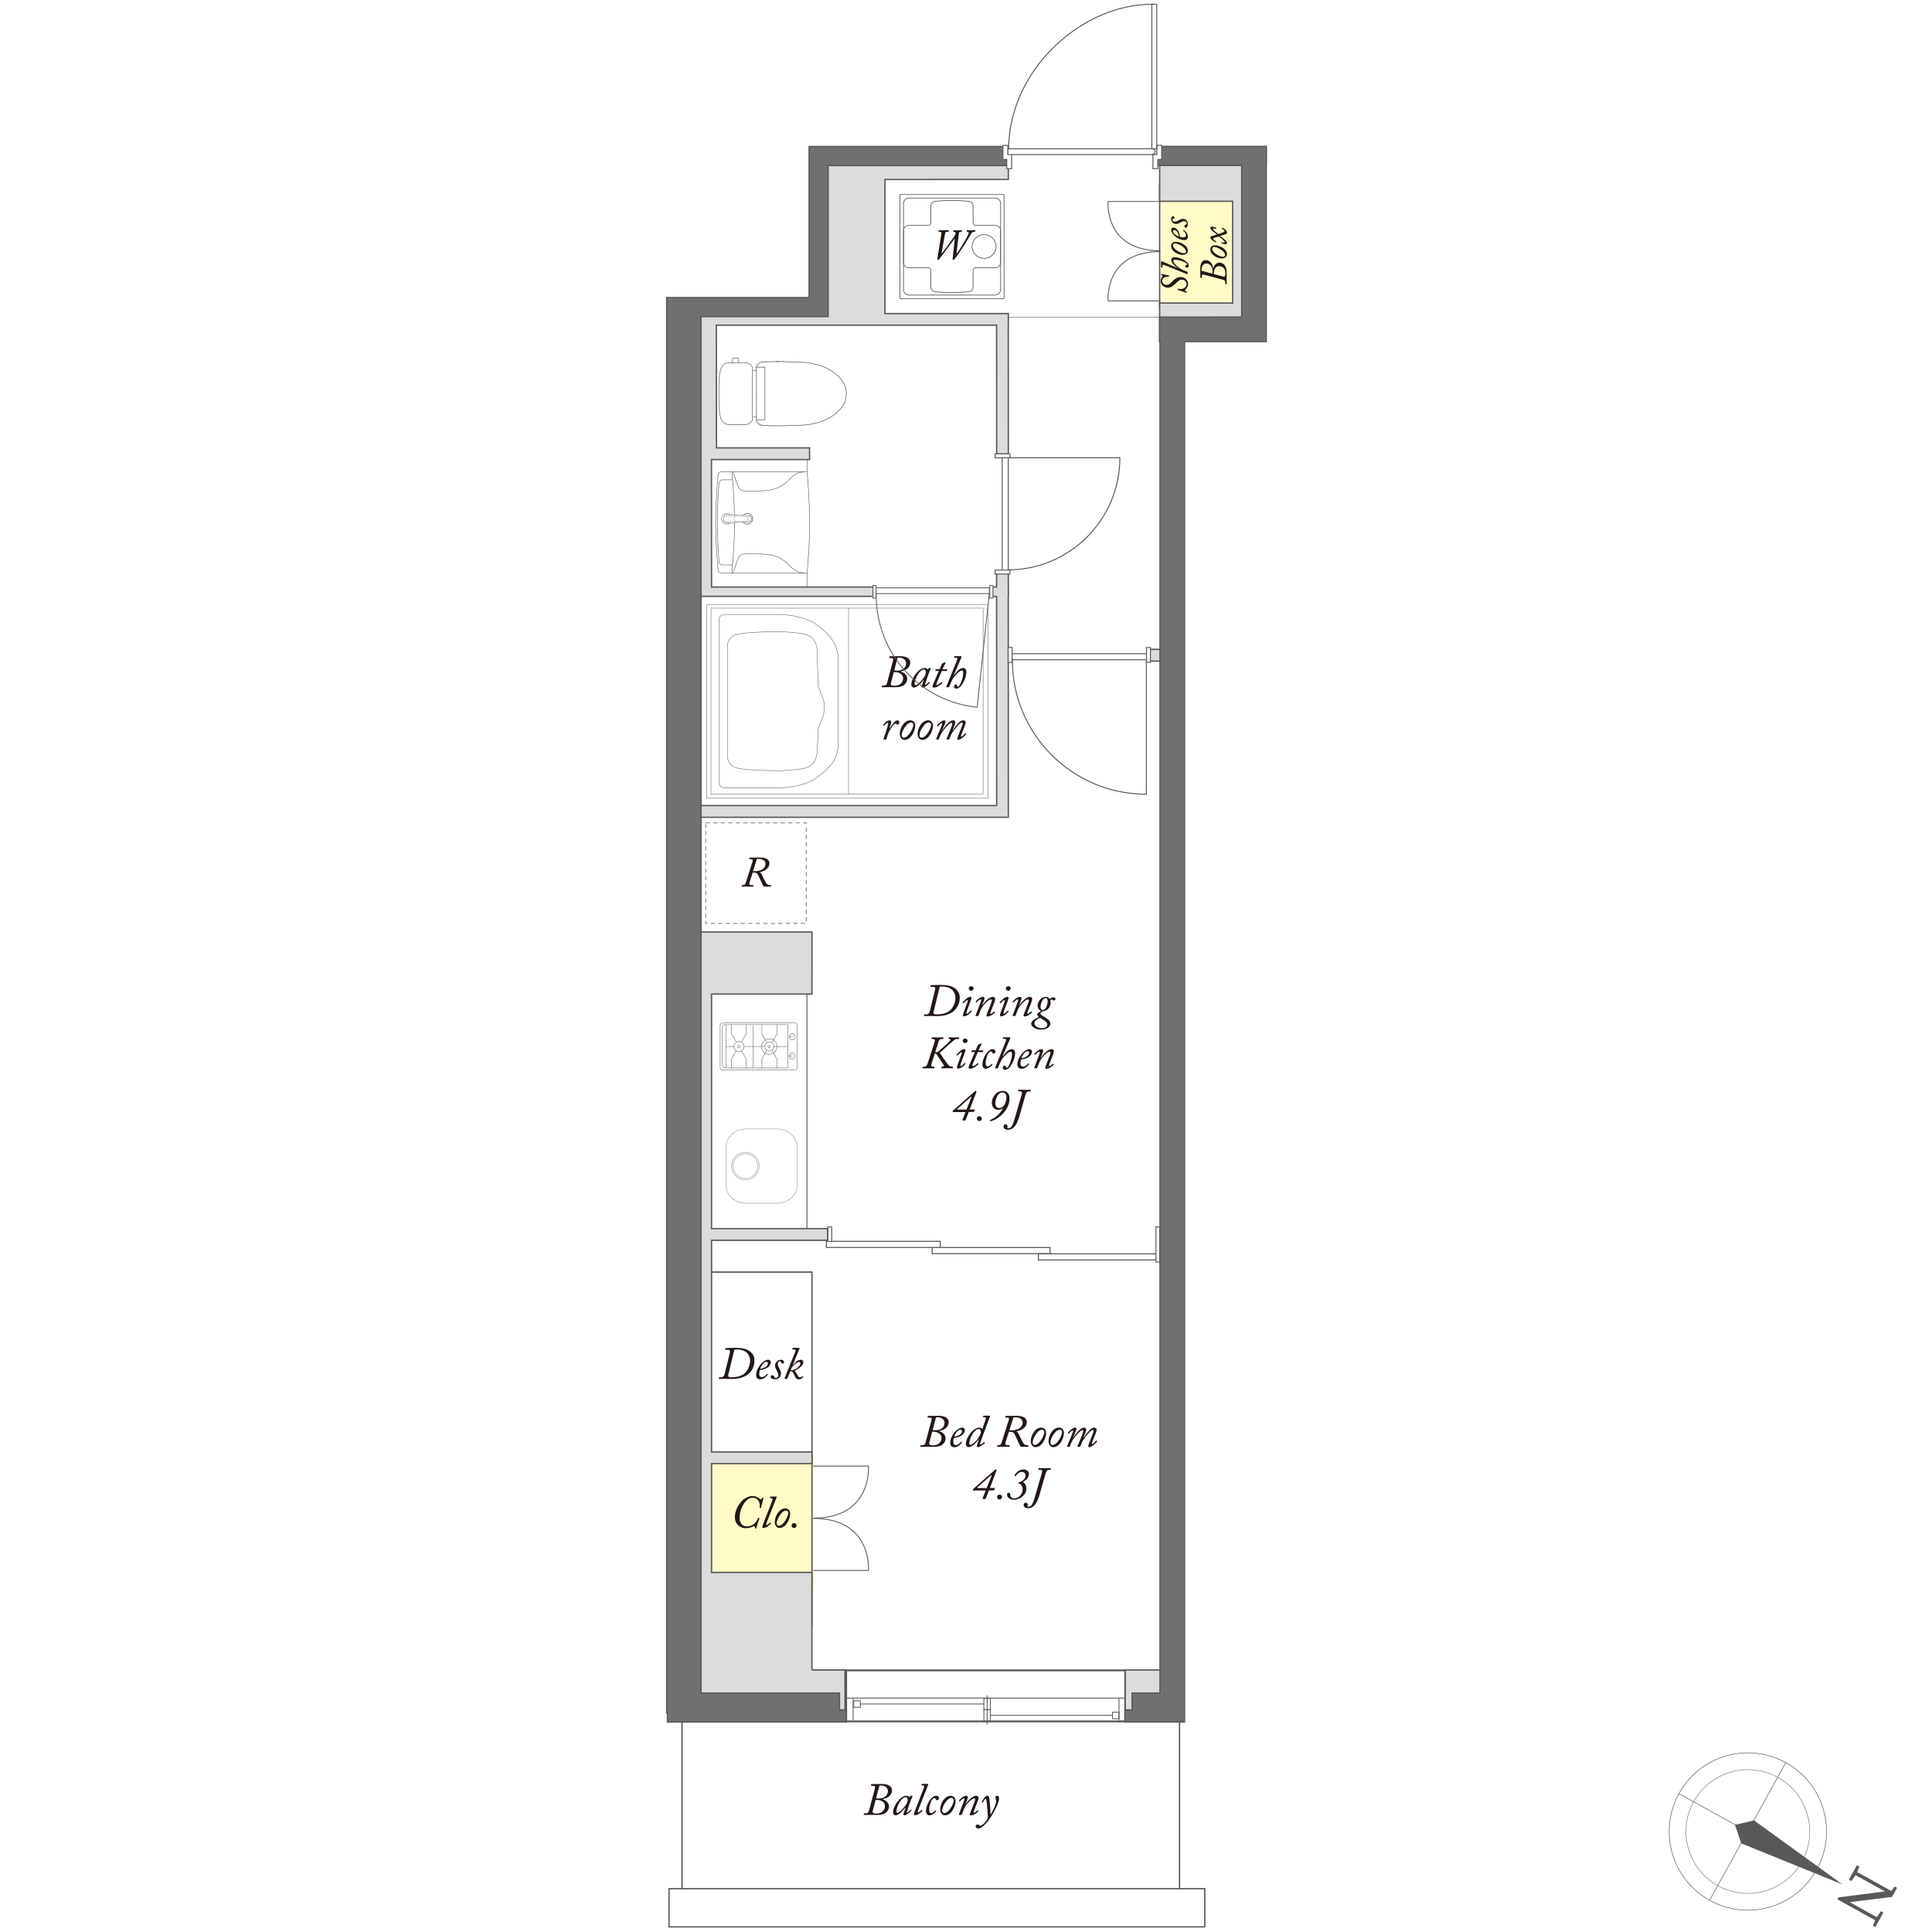 <?xml version="1.0" encoding="UTF-8"?>
<svg id="_レイヤー_2" data-name="レイヤー 2" xmlns="http://www.w3.org/2000/svg" viewBox="0 0 603 603">
  <defs>
    <style>
      .cls-1 {
        stroke-width: .17px;
      }

      .cls-1, .cls-2, .cls-3, .cls-4, .cls-5, .cls-6, .cls-7, .cls-8, .cls-9, .cls-10, .cls-11, .cls-12, .cls-13, .cls-14, .cls-15, .cls-16, .cls-17, .cls-18, .cls-19, .cls-20, .cls-21, .cls-22, .cls-23, .cls-24, .cls-25, .cls-26, .cls-27, .cls-28, .cls-29, .cls-30, .cls-31, .cls-32, .cls-33, .cls-34, .cls-35, .cls-36, .cls-37 {
        stroke: #595757;
      }

      .cls-1, .cls-3, .cls-4, .cls-5, .cls-6, .cls-7, .cls-8, .cls-9, .cls-10, .cls-11, .cls-12, .cls-15, .cls-16, .cls-17, .cls-18, .cls-19, .cls-20, .cls-21, .cls-23, .cls-24, .cls-25, .cls-26, .cls-27, .cls-28, .cls-29, .cls-30, .cls-31, .cls-32, .cls-34, .cls-35, .cls-36, .cls-37 {
        fill: none;
      }

      .cls-2 {
        stroke-width: .41px;
      }

      .cls-2, .cls-13, .cls-14, .cls-38, .cls-22, .cls-33 {
        fill: #fff;
      }

      .cls-3 {
        stroke-width: .29px;
      }

      .cls-4 {
        stroke-width: .27px;
      }

      .cls-5 {
        stroke-width: .58px;
      }

      .cls-6 {
        stroke-width: .3px;
      }

      .cls-7 {
        stroke-width: .29px;
      }

      .cls-8 {
        stroke-width: .26px;
      }

      .cls-8, .cls-11, .cls-15, .cls-18, .cls-23, .cls-24, .cls-25, .cls-29, .cls-32, .cls-35, .cls-36, .cls-37 {
        stroke-linecap: round;
      }

      .cls-8, .cls-11, .cls-18, .cls-24, .cls-25, .cls-32, .cls-36, .cls-37 {
        stroke-linejoin: round;
      }

      .cls-39 {
        fill: #dbdcdc;
      }

      .cls-39, .cls-40, .cls-38, .cls-41, .cls-42, .cls-43 {
        stroke-width: 0px;
      }

      .cls-9 {
        stroke-width: .14px;
      }

      .cls-9, .cls-10, .cls-12, .cls-16 {
        stroke-linecap: square;
      }

      .cls-10 {
        stroke-width: .18px;
      }

      .cls-11 {
        stroke-width: .26px;
      }

      .cls-40 {
        fill: #231815;
      }

      .cls-12 {
        stroke-width: .17px;
      }

      .cls-13 {
        stroke-width: .26px;
      }

      .cls-14 {
        stroke-width: .26px;
      }

      .cls-15 {
        stroke-width: .06px;
      }

      .cls-15, .cls-23, .cls-29, .cls-35 {
        stroke-linejoin: bevel;
      }

      .cls-16 {
        stroke-width: .19px;
      }

      .cls-17 {
        stroke-width: .13px;
      }

      .cls-18 {
        stroke-width: .22px;
      }

      .cls-19, .cls-23 {
        stroke-width: .15px;
      }

      .cls-20 {
        stroke-width: .3px;
      }

      .cls-21 {
        stroke-width: .41px;
      }

      .cls-41 {
        fill: #595757;
      }

      .cls-22, .cls-27 {
        stroke-width: .3px;
      }

      .cls-24 {
        stroke-width: .13px;
      }

      .cls-25 {
        stroke-width: .13px;
      }

      .cls-26 {
        stroke-width: .42px;
      }

      .cls-28 {
        stroke-dasharray: 0 0 1.34 1;
        stroke-width: .2px;
      }

      .cls-29 {
        stroke-width: .05px;
      }

      .cls-30 {
        stroke-width: .42px;
      }

      .cls-31 {
        stroke-width: .19px;
      }

      .cls-32 {
        stroke-width: .13px;
      }

      .cls-33 {
        stroke-width: .32px;
      }

      .cls-34 {
        stroke-width: .26px;
      }

      .cls-35 {
        stroke-width: .13px;
      }

      .cls-42 {
        fill: #fffac6;
      }

      .cls-36 {
        stroke-width: .09px;
      }

      .cls-43 {
        fill: #717071;
      }

      .cls-37 {
        stroke-width: .09px;
      }
    </style>
  </defs>
  <g id="_レイヤー_1-2" data-name="レイヤー 1">
    <g>
      <rect class="cls-38" width="603" height="603"/>
      <g>
        <rect class="cls-42" x="362.34" y="55.76" width="28.62" height="41.17"/>
        <polygon class="cls-42" points="253.98 454.14 216.51 454.16 216.51 496.06 253.98 496.06 253.98 454.14"/>
        <g>
          <rect class="cls-5" x="264.09" y="521.34" width="87.12" height="15.93"/>
          <line class="cls-8" x1="347.19" y1="535.37" x2="309.15" y2="535.37"/>
          <line class="cls-11" x1="307.07" y1="531.83" x2="268.51" y2="531.83"/>
          <line class="cls-11" x1="308.11" y1="538.13" x2="308.11" y2="529.21"/>
          <line class="cls-11" x1="349.26" y1="536.86" x2="349.26" y2="530.14"/>
          <line class="cls-11" x1="266.27" y1="536.86" x2="266.27" y2="530.14"/>
          <line class="cls-11" x1="263.91" y1="529.99" x2="351.2" y2="529.99"/>
          <rect class="cls-11" x="347.22" y="534.4" width="2.03" height="2.04"/>
          <rect class="cls-8" x="307.08" y="533.65" width="2.04" height="3.56"/>
          <rect class="cls-8" x="307.08" y="530.07" width="2.04" height="3.56"/>
          <rect class="cls-11" x="266.47" y="530.83" width="2.04" height="2.03"/>
        </g>
        <line class="cls-30" x1="212.87" y1="533.6" x2="212.87" y2="592.82"/>
        <line class="cls-30" x1="368.14" y1="533.6" x2="368.14" y2="592.82"/>
        <rect class="cls-33" x="290.95" y="389.36" width="36.79" height="1.92"/>
        <rect class="cls-33" x="257.93" y="387.43" width="35.54" height="1.92"/>
        <rect class="cls-33" x="324.09" y="391.33" width="37.24" height="1.92"/>
        <g>
          <path class="cls-24" d="m248.78,320.05c0-.43-.38-.77-.83-.77h-22.35c-.46,0-.83.35-.83.77v13.14c0,.43.37.77.83.77h22.35c.46,0,.83-.34.83-.77v-13.14Z"/>
          <line class="cls-24" x1="238.72" y1="326.61" x2="232.28" y2="326.61"/>
          <line class="cls-24" x1="226.6" y1="319.83" x2="226.6" y2="333.29"/>
          <line class="cls-24" x1="235" y1="320.05" x2="235" y2="333.23"/>
          <line class="cls-24" x1="229.04" y1="326.61" x2="226.62" y2="326.61"/>
          <line class="cls-24" x1="237.8" y1="319.89" x2="237.8" y2="322.7"/>
          <line class="cls-24" x1="237.83" y1="322.77" x2="239.31" y2="325.37"/>
          <line class="cls-24" x1="242.48" y1="319.89" x2="242.48" y2="322.7"/>
          <line class="cls-24" x1="242.45" y1="322.77" x2="240.97" y2="325.37"/>
          <line class="cls-24" x1="242.48" y1="333.26" x2="242.48" y2="330.52"/>
          <line class="cls-24" x1="242.45" y1="330.45" x2="240.97" y2="327.9"/>
          <line class="cls-24" x1="237.8" y1="333.26" x2="237.8" y2="330.52"/>
          <line class="cls-24" x1="237.83" y1="330.45" x2="239.31" y2="327.9"/>
          <line class="cls-24" x1="245.71" y1="326.61" x2="241.36" y2="326.61"/>
          <path class="cls-24" d="m240.12,329.04h-.04c-1.34,0-2.38-1.09-2.38-2.43s1.05-2.39,2.38-2.39h.04"/>
          <path class="cls-24" d="m240.12,324.21c1.31,0,2.39,1.05,2.39,2.39s-1.08,2.39-2.39,2.43"/>
          <path class="cls-24" d="m240.14,328.05c.78,0,1.41-.63,1.41-1.41s-.64-1.42-1.41-1.42-1.42.63-1.42,1.42.64,1.41,1.42,1.41Z"/>
          <path class="cls-24" d="m240.09,327.01c.2,0,.37-.17.37-.37s-.17-.37-.37-.37-.37.17-.37.37.17.37.37.37Z"/>
          <line class="cls-24" x1="228.27" y1="319.9" x2="228.27" y2="322.59"/>
          <line class="cls-24" x1="228.29" y1="322.66" x2="229.78" y2="325.16"/>
          <line class="cls-24" x1="232.94" y1="319.9" x2="232.94" y2="322.59"/>
          <line class="cls-24" x1="232.91" y1="322.66" x2="231.43" y2="325.16"/>
          <line class="cls-24" x1="232.94" y1="333.28" x2="232.94" y2="330.57"/>
          <line class="cls-24" x1="232.91" y1="330.51" x2="231.43" y2="328"/>
          <line class="cls-24" x1="228.27" y1="333.28" x2="228.27" y2="330.57"/>
          <line class="cls-24" x1="228.29" y1="330.51" x2="229.78" y2="328"/>
          <path class="cls-24" d="m230.63,328.21c.87,0,1.58-.71,1.58-1.58s-.71-1.58-1.58-1.58-1.59.71-1.59,1.58.71,1.58,1.59,1.58Z"/>
          <path class="cls-24" d="m230.58,327c.21,0,.37-.17.37-.37s-.16-.37-.37-.37-.37.17-.37.37.16.37.37.37Z"/>
          <path class="cls-24" d="m245.85,319.8v13.53h-19.42c-.55,0-.99-.45-.99-.99v-11.78c0-.42.34-.76.75-.76h19.65Z"/>
          <path class="cls-24" d="m247.27,328.66c.52,0,.95.42.95.94s-.42.95-.95.95-.94-.42-.94-.95.43-.94.94-.94Z"/>
          <line class="cls-24" x1="246.32" y1="329.61" x2="247.34" y2="329.61"/>
          <path class="cls-24" d="m247.27,322.63c.52,0,.95.42.95.95s-.42.95-.95.95-.94-.43-.94-.95.43-.95.94-.95Z"/>
          <line class="cls-24" x1="246.32" y1="323.59" x2="247.34" y2="323.59"/>
        </g>
        <g>
          <g>
            <path class="cls-37" d="m236.95,363.95c0-2.37-1.93-4.31-4.3-4.31s-4.31,1.93-4.31,4.31,1.93,4.31,4.31,4.31,4.3-1.93,4.3-4.31Z"/>
            <path class="cls-37" d="m236.5,363.95c0-2.13-1.73-3.86-3.85-3.86s-3.86,1.73-3.86,3.86,1.73,3.87,3.86,3.87,3.85-1.73,3.85-3.87Z"/>
          </g>
          <path class="cls-36" d="m232.95,352.36c-3.5,0-6.35,2.52-6.35,5.62v11.95c0,3.11,2.84,5.62,6.35,5.62h9.52c3.5,0,6.34-2.52,6.34-5.62v-11.95c0-3.1-2.84-5.62-6.34-5.62h-9.52Z"/>
        </g>
        <rect class="cls-3" x="214.69" y="308.27" width="37.16" height="76.95"/>
        <g>
          <g>
            <path class="cls-25" d="m224.45,193.6s-.18-1.82,1.82-1.82h17.19s7.23.15,11.24,3.08c4,2.93,6.76,5.74,6.93,10.88v26.54c-.18,5.14-2.93,7.63-6.93,10.56-4.01,2.93-11.24,3.08-11.24,3.08h-17.19c-2,0-1.82-1.82-1.82-1.82v-50.49Z"/>
            <path class="cls-25" d="m227.02,201.85c.12-3.29,2.87-3.83,2.87-3.83,2.33-.72,11.85-.95,14.36-.84,0,0,4.72.24,6.51.66,1.8.42,3.71,1.25,4.24,4.66l.3,9.74s-.11,1.27.36,2.71c.48,1.43,1.49,3.11,1.62,5.08v1.46c-.12,1.97-1.14,3.64-1.62,5.08-.47,1.44-.36,2.97-.36,2.97l-.3,5.65c-.54,3.41-2.45,4.24-4.24,4.66-1.79.42-6.51.66-6.51.66-2.51.12-12.03-.12-14.36-.84,0,0-2.75-.54-2.87-3.82v-34Z"/>
            <polyline class="cls-25" points="306.73 189.81 221.91 189.81 221.91 247.89 306.84 247.89 306.84 189.84"/>
            <line class="cls-25" x1="264.84" y1="189.88" x2="264.84" y2="247.79"/>
          </g>
          <rect class="cls-32" x="220.62" y="188.65" width="87.77" height="60.5"/>
        </g>
        <line class="cls-30" x1="361.94" y1="96.37" x2="361.94" y2="57.55"/>
        <g>
          <g>
            <rect class="cls-18" x="280.87" y="60.71" width="32.51" height="32.5"/>
            <path class="cls-18" d="m303.41,76.93c0-2.03,1.69-3.7,3.74-3.7s3.74,1.67,3.74,3.7-1.69,3.71-3.74,3.71-3.74-1.68-3.74-3.71"/>
            <path class="cls-18" d="m312.28,71.87c0-.83-.69-1.52-1.52-1.52h-6.27c-.42,0-.77-.35-.77-.77v-5.22c0-.78-.59-1.43-1.36-1.52l-.23-.02c-1.66-.16-3.34-.25-5.01-.25h-.27c-1.66,0-3.06.09-4.68.24l-.28.03c-.77.08-1.37.74-1.37,1.52v5.22c0,.42-.34.77-.76.77h-6.22c-.84,0-1.53.69-1.53,1.52v10.16c0,.84.69,1.52,1.53,1.52h6.22c.41,0,.76.35.76.77v5.22c0,.77.6,1.44,1.37,1.52l.22.02c1.49.15,2.65.25,4.74.25h.27c1.67,0,3.34-.08,5.01-.25l.23-.02c.77-.08,1.36-.74,1.36-1.52v-5.22c0-.42.34-.77.77-.77h6.27c.84,0,1.52-.68,1.52-1.52v-10.16Z"/>
            <path class="cls-18" d="m312.3,90.41c0,.92-.76,1.68-1.67,1.68h-26.97c-.92,0-1.67-.76-1.67-1.68v-26.91c0-.92.75-1.68,1.67-1.68h26.97c.92,0,1.67.75,1.67,1.68v26.91Z"/>
          </g>
          <path class="cls-40" d="m293.9,78.91c-.03.13.05.18.2.03.22-.21,3.56-4.89,3.7-5.08.34-.48.44-.89.44-1.12,0-.19-.15-.39-.42-.39h-.23c-.08,0-.12-.03-.11-.08l.07-.31c.01-.08.04-.11.16-.11.13,0,.48.04,1.16.04.75,0,1.1-.04,1.26-.04.09,0,.15.04.12.13l-.07.25c-.03.08-.05.11-.15.11h-.3c-.28,0-.4.16-.47.67l-.71,5.91c-.03.17.04.2.13.12.31-.27,1.84-2.81,2.03-3.13.6-1.02,1.42-2.49,1.56-2.85.13-.38.11-.73-.27-.73h-.22c-.07,0-.09-.03-.08-.11l.05-.25c.01-.09.05-.13.15-.13.17,0,.5.04,1.13.04.73,0,1.07-.04,1.28-.04.09,0,.13.05.12.13l-.05.25c-.01.08-.05.11-.11.11h-.23c-.3,0-.55.09-.78.39-.16.23-2.15,3.55-2.49,4.07-.38.62-2.2,3.33-2.78,4-.12.13-.28.35-.44.35-.18,0-.24-.16-.22-.4l.65-6.02c.03-.19-.07-.21-.16-.09-.13.17-4.14,5.67-4.64,6.21-.15.16-.27.31-.47.31-.13,0-.17-.18-.11-.59l1.2-7.51c.08-.47.01-.71-.43-.71h-.32c-.11,0-.15-.03-.13-.13l.05-.26c.01-.07.04-.11.16-.11.13,0,.67.04,1.37.04.83,0,1.34-.04,1.51-.04.12,0,.15.04.13.13l-.05.25c-.01.07-.04.11-.13.11h-.3c-.46,0-.6.17-.71.75l-1.06,5.8Z"/>
        </g>
        <polyline class="cls-30" points="253.42 507.68 253.42 397.03 220.38 397.03"/>
        <g>
          <path class="cls-40" d="m234.87,268.85c.15-.43.09-.67-.39-.67h-.52c-.11,0-.12-.04-.11-.11l.07-.28c.01-.08.04-.11.17-.11,1.41,0,2.79-.04,3.01-.04.97,0,3.04.09,3.04,1.92,0,1.34-1.45,2.42-3.02,2.61v.03c.32.11.52.52.67.81.07.13.99,2.04,1.24,2.45.34.55.6.78,1.18.78h.34c.09,0,.11.05.09.13l-.04.26c-.01.07-.04.11-.13.11-.13,0-.35-.04-.99-.04-.59,0-.85.04-.99.04-.11,0-.17-.11-.36-.43-.19-.32-1.38-2.97-1.55-3.29-.39-.75-1.14-.69-1.65-.69l-.95,2.94c-.24.77-.07.97.5.97h.55c.08,0,.11.04.09.11l-.04.31c-.01.07-.07.08-.16.08-.15,0-.75-.04-1.88-.04-.79,0-1.32.04-1.48.04-.08,0-.09-.04-.08-.11l.05-.28c.01-.08.04-.11.13-.11h.26c.48,0,.71-.3.83-.67l2.14-6.7Zm.17,3.04c.69,0,1.49.07,2.47-.34.79-.32,1.41-1.05,1.41-1.99,0-.56-.5-1.49-2.14-1.49-.24,0-.39,0-.55.01l-1.2,3.8Z"/>
          <rect class="cls-28" x="220.25" y="256.83" width="31.39" height="31.39"/>
        </g>
        <g>
          <path class="cls-31" d="m233.23,160.25c.92,0,1.67.75,1.67,1.67s-.75,1.67-1.67,1.67-1.67-.75-1.67-1.67.75-1.67,1.67-1.67Z"/>
          <g>
            <path class="cls-23" d="m251.9,178.91l.2-2.33.32-4.47.19-4.51.07-4.51-.07-4.51-.19-4.51-.32-4.51-.2-2.3m-.16,0h-26.55l-.29.03-.29.13-.23.19-.13.26-.1.29-.42,4.96-.26,4.96-.1,4.99.1,4.96.26,4.99.42,4.96.1.29.13.26.23.19.29.13.29.03h26.55m-23.31,0l.1-1.3.39-4.83.26-4.86.06-4.83-.06-4.86-.26-4.83-.39-4.86-.1-1.27m.19,29.38l-.06-.2-.2-.1m0-26.56h-2.92l-.29.07-.29.13-.19.19-.16.26-.06.29-.32,4.12-.16,4.12-.06,4.12.06,4.12.16,4.12.32,4.12.06.29.16.26.19.19.29.13.29.03h2.92m0-26.56l.2-.06.06-.19m22.6-2.27l-.88.1-.81.16-.81.32-.78.42-.68.49-.62.62m-17.9-2.11l1.69,4.73.16.29.23.29.52.39.62.26.65.1,2.37.03,2.37-.1,2.33-.23,1.13-.16,1.14-.32,1.07-.39,1-.55.94-.65.88-.75.81-.84m0,27.43l-.81-.84-.88-.75-.94-.65-1-.55-1.07-.42-1.14-.29-1.13-.16-2.33-.26-2.37-.1-2.37.06-.65.1-.62.26-.52.39-.23.26-.16.32-1.69,4.7m17.9-2.08l.62.59.68.52.78.42.81.29.81.19.88.07"/>
            <polyline class="cls-23" points="251.88 178.91 251.88 183.66 221.35 183.66 221.35 143.08 251.88 143.08 251.88 147.27"/>
          </g>
          <path class="cls-35" d="m226.85,160.28c.91,0,1.64.73,1.64,1.64s-.73,1.64-1.64,1.64-1.64-.73-1.64-1.64.73-1.64,1.64-1.64Z"/>
          <path class="cls-38" d="m225.64,161.99s0,1.12,1.22,1.22l6.68-.27s.84-.16.86-.95c0,0-.01-.91-.81-1.06-.8-.15-6.77-.29-6.77-.29,0,0-1.07.06-1.18,1.35Z"/>
          <g>
            <path class="cls-35" d="m227.22,160.65c-.71-.08-1.35.42-1.43,1.12-.09.71.42,1.35,1.12,1.43.08.01.23.01.31,0"/>
            <path class="cls-35" d="m233.55,162.94c.17,0,.44-.09.57-.2"/>
            <path class="cls-35" d="m234.12,161.12c-.13-.12-.4-.21-.57-.21"/>
            <path class="cls-35" d="m234.12,162.74c.45-.34.53-.98.19-1.43-.04-.06-.13-.15-.19-.19"/>
            <path class="cls-35" d="m227.24,163.2s-.01,0-.02,0"/>
            <path class="cls-35" d="m233.55,162.94c-.79.02-2.35.07-3.13.1"/>
            <path class="cls-35" d="m230.42,160.81c.78.03,2.34.08,3.13.1"/>
            <line class="cls-35" x1="227.22" y1="160.65" x2="230.42" y2="160.81"/>
            <line class="cls-35" x1="230.42" y1="163.04" x2="227.24" y2="163.2"/>
          </g>
          <polyline class="cls-15" points="226.1 162.72 233.36 162.57 233.36 161.32 226.05 161.13"/>
          <path class="cls-15" d="m229.97,163.06s-2.06-1.12,0-2.26"/>
          <path class="cls-29" d="m234.22,162.68s-1.9-.75,0-1.52"/>
        </g>
        <polygon class="cls-22" points="362.01 393.88 362.01 382.95 360.79 382.95 360.79 384.14 360.79 385.14 360.79 393.88 362.01 393.88"/>
        <polygon class="cls-22" points="259.58 387.47 259.58 382.95 258.35 382.95 258.35 384.14 258.35 385.14 258.35 387.47 259.58 387.47"/>
        <rect class="cls-2" x="208.8" y="589.48" width="167.23" height="11.92"/>
        <g>
          <path class="cls-40" d="m273.03,558.28c.06-.22.09-.4.09-.52,0-.26-.26-.39-.79-.39h-.37c-.09,0-.13-.06-.12-.13l.06-.3c.01-.09.06-.1.19-.1.09,0,.57,0,1.16-.01.85-.01,1.52-.03,2.02-.03.19,0,1.43,0,2.22.47.5.3.9.8.9,1.47,0,1.8-1.6,2.55-2.85,2.76-.09.01-.09.06-.03.09,1.13.36,1.95,1.13,1.95,2.32,0,.16-.04,1-.83,1.73-.53.49-1.42.83-3.02.83-.64,0-1.29-.04-1.93-.04s-1.33.04-1.99.04c-.1,0-.14-.03-.13-.11l.06-.3c.01-.07.04-.11.13-.11h.56c.54,0,.77-.33.92-.87l1.82-6.8Zm-.61,6.76c-.13.5-.12.64.16.82.16.09.67.17.89.17,1.9,0,2.72-1.15,2.72-2.32,0-1.53-1.62-1.96-2.69-1.96h-.2l-.87,3.29Zm1-3.78c.24.04.67.06.86.06,1.53,0,2.83-.72,2.85-2.35,0-.9-.86-1.7-2.23-1.7-.17,0-.3.01-.42.03l-1.06,3.97Z"/>
          <path class="cls-40" d="m284.76,560.48c.06,0,.07.07.04.13-.27.59-1,2.56-1.07,2.79-.08.24-.69,2.02-.69,2.15s.07.17.16.17c.17,0,.9-.75,1-.87.04-.04.09-.07.11-.03l.13.14s.06.07.03.11c-.16.29-1.4,1.5-2.22,1.5-.17,0-.3-.06-.3-.24,0-.22.14-.66.69-2.18l-.07-.03c-.6.92-2.05,2.45-3.06,2.45-.33,0-.77-.27-.77-.92,0-2.09,2.35-5.18,4.1-5.18.6,0,.87.26,1.02.49l.27-.39c.04-.06.09-.1.14-.1h.5Zm-1.8,2.49c.2-.42.34-.77.34-1.19,0-.39-.14-.85-.67-.85-1.32,0-2.85,3.02-2.85,4.38,0,.33.14.5.39.5.72,0,2.53-2.32,2.79-2.85Z"/>
          <path class="cls-40" d="m288.29,558.16c.22-.54.2-.9-.21-.9h-.42c-.1,0-.11-.06-.09-.13l.09-.26c.03-.08.06-.1.14-.1h1.78c.13,0,.17.09.13.22l-2.98,7.57c-.13.33-.47,1.12-.17,1.12.23,0,.89-.56,1.06-.75.06-.06.09-.04.13,0l.16.17s.04.09-.01.14c-.07.11-1.4,1.33-2.32,1.33-.19,0-.32-.09-.32-.42,0-.21.36-1.12.53-1.55l2.51-6.46Z"/>
          <path class="cls-40" d="m289,565.26c0-1.95,1.59-4.78,3.25-4.78.67,0,.82.54.82.8,0,.34-.33.6-.59.6-.19,0-.32-.1-.37-.31-.04-.16-.21-.37-.44-.37-.36,0-.73.34-1.04.99-.39.83-.62,2.06-.62,2.51,0,1.05.31,1.19.57,1.19.56,0,1.1-.57,1.26-.77.04-.06.08-.09.13-.06l.16.14s.07.07.01.16c-.2.3-1.15,1.23-2.06,1.23-.5,0-1.07-.36-1.07-1.32Z"/>
          <path class="cls-40" d="m293.45,564.73c0-1.8,1.36-4.25,3.26-4.25.96,0,1.53.7,1.53,1.68,0,1.58-1.25,4.42-3.32,4.42-.79,0-1.47-.76-1.47-1.85Zm4.22-2.79c.01-.44-.24-.8-.72-.8-.6,0-1.36.54-2.08,1.7-.49.77-.83,1.65-.83,2.32,0,.46.32.73.66.73,1.49,0,2.97-3.01,2.97-3.95Z"/>
          <path class="cls-40" d="m299.42,566.44c-.16,0-.19-.03-.16-.13l1.02-2.65c.34-.89.74-1.92.74-2.16,0-.14-.06-.24-.21-.24-.27,0-.96.69-1.2.96-.04.04-.09.04-.14-.01l-.13-.13c-.06-.06-.07-.09-.03-.14.21-.26,1.27-1.45,2.31-1.45.33,0,.46.24.46.43,0,.44-.62,1.8-.73,2.13l.06.03c.43-.69,1.99-2.59,3.27-2.59.43,0,.72.22.72.59,0,.63-.33,1.37-.8,2.53-.39.95-.73,1.75-.73,1.98,0,.09.06.19.17.19.21,0,.85-.53,1.03-.73.06-.04.11-.03.16.03l.1.11c.06.06.07.09.01.16-.17.23-1.33,1.25-2.29,1.25-.19,0-.35-.07-.35-.29,0-.27.52-1.4.96-2.63.2-.56.72-1.75.72-2.06,0-.2-.1-.33-.36-.33-.56,0-1.98,1.32-2.61,2.33-.26.42-.49.79-.86,1.79l-.36.96c-.03.06-.06.09-.2.09h-.56Z"/>
          <path class="cls-40" d="m306.46,562.54s-.04-.06-.01-.13c.08-.17.84-1.93,1.72-1.93.44,0,.6.36.72,1.62.14,1.63.24,3.31.27,4.24h.06c.4-.66,1.26-2.36,1.46-3.05.07-.24.21-.63.21-1.25,0-.16-.03-.42-.07-.53-.06-.13-.16-.33-.16-.52,0-.23.13-.51.59-.51.39,0,.57.36.57.72,0,.93-.54,2.13-.96,3.04-.63,1.37-2.13,3.94-3.38,5.15-.39.4-1.33,1.3-2.17,1.3-.56,0-.8-.35-.8-.67,0-.36.32-.57.57-.59.24-.01.37.1.53.23.1.09.24.17.36.17.14,0,.39-.09.67-.3.79-.59,1.34-1.42,1.57-1.93.11-.27.13-.59.11-.8-.03-.33-.3-4.23-.46-4.97-.06-.27-.13-.4-.24-.4-.26,0-.72.85-.83,1.16-.03.06-.08.06-.13.04l-.2-.09Z"/>
        </g>
        <g>
          <path class="cls-40" d="m278.71,206.28c.06-.22.09-.4.09-.52,0-.26-.26-.39-.79-.39h-.37c-.09,0-.13-.06-.11-.13l.06-.3c.01-.09.06-.1.19-.1.09,0,.57,0,1.16-.01.85-.01,1.52-.03,2.02-.03.19,0,1.43,0,2.22.47.5.3.9.8.9,1.48,0,1.81-1.61,2.55-2.86,2.77-.08.01-.08.06-.03.09,1.13.36,1.95,1.13,1.95,2.32,0,.16-.04,1-.83,1.74-.53.49-1.42.83-3.03.83-.65,0-1.29-.04-1.94-.04s-1.33.04-2,.04c-.1,0-.14-.03-.13-.11l.06-.3c.01-.07.04-.12.13-.12h.56c.54,0,.78-.33.92-.87l1.82-6.81Zm-.62,6.77c-.13.5-.11.65.16.82.16.09.67.17.89.17,1.91,0,2.72-1.15,2.72-2.32,0-1.53-1.62-1.96-2.7-1.96h-.2l-.87,3.3Zm1-3.79c.24.04.67.06.86.06,1.54,0,2.84-.72,2.86-2.35,0-.9-.86-1.71-2.24-1.71-.17,0-.3.01-.42.03l-1.06,3.97Z"/>
          <path class="cls-40" d="m290.46,208.49c.06,0,.07.07.04.13-.27.59-1,2.57-1.08,2.8-.08.24-.69,2.02-.69,2.15s.07.17.16.17c.17,0,.9-.75,1-.87.04-.04.09-.07.12-.03l.13.14s.06.07.03.11c-.16.29-1.41,1.51-2.22,1.51-.17,0-.3-.06-.3-.24,0-.21.14-.66.69-2.18l-.07-.03c-.6.92-2.05,2.45-3.07,2.45-.33,0-.77-.27-.77-.92,0-2.09,2.35-5.19,4.1-5.19.6,0,.87.26,1.02.49l.27-.39c.04-.06.08-.1.14-.1h.5Zm-1.81,2.5c.2-.42.34-.77.34-1.19,0-.39-.14-.85-.67-.85-1.32,0-2.85,3.03-2.85,4.39,0,.33.14.5.39.5.72,0,2.54-2.32,2.8-2.85Z"/>
          <path class="cls-40" d="m293.03,209.41h-1c-.09,0-.11-.03-.09-.11l.11-.32c.03-.07.07-.1.16-.1h1.03l.75-1.66c.07-.14.11-.17.23-.21.16-.04.53-.19.65-.24.09-.04.16-.09.21-.09.09,0,.11.09.01.29l-.95,1.92h1.46c.07,0,.1.04.06.16l-.13.3s-.07.07-.13.07h-1.46l-1.39,3.23c-.17.4-.33.76-.33.92s.06.24.19.24c.42,0,1.35-.82,1.43-.92.04-.06.09-.04.13,0l.16.17s.04.07.01.13c-.19.23-1.52,1.42-2.63,1.42-.36,0-.46-.14-.46-.34,0-.21.07-.46.16-.67l1.81-4.17Z"/>
          <path class="cls-40" d="m295.42,214.46c-.09,0-.11-.04-.1-.07l3.29-8.13c.17-.43.19-.59.19-.7,0-.17-.2-.29-.47-.29h-.44c-.08,0-.16-.04-.13-.13l.07-.24c.03-.07.04-.11.16-.11h1.94c.12,0,.17.04.17.17,0,.06-.04.21-.13.43l-2.25,5.28.07.06c.72-1.02,1.66-2.22,2.84-2.22.66,0,.99.55.99,1.21,0,1.16-.49,2.4-.99,3.33-.57,1.08-1.35,1.89-2.15,1.89-.42,0-.73-.3-.73-.62s.22-.7.52-.7.47.23.5.43c.01.13.09.29.24.29.32,0,.79-.93,1.06-1.66.32-.82.57-1.91.57-2.6,0-.36-.03-.8-.43-.8-.76,0-2.02,1.49-2.41,1.98-.35.43-.66.98-.95,1.66l-.6,1.46c-.03.09-.1.1-.2.1h-.62Z"/>
          <path class="cls-40" d="m275.86,230.79c-.1,0-.16-.06-.13-.13l.8-2.32c.26-.8.7-2.31.7-2.51,0-.13-.11-.22-.24-.22-.29,0-.93.65-1.13.89-.03.04-.09.03-.11,0l-.14-.14s-.03-.07,0-.11c.3-.44,1.16-1.42,2.14-1.42.29,0,.4.24.4.5.01.27-.23,1.08-.52,2.04l.07.03c.39-.8,1.53-2.57,2.34-2.57.42,0,.67.26.67.65s-.29.66-.56.66c-.13,0-.24-.03-.36-.14-.11-.11-.19-.17-.37-.17-.39,0-1.19,1.23-1.76,2.18-.17.27-.34.6-.56,1.25l-.47,1.45c-.03.1-.07.1-.19.1h-.57Z"/>
          <path class="cls-40" d="m280.83,229.08c0-1.81,1.36-4.26,3.27-4.26.96,0,1.54.7,1.54,1.68,0,1.58-1.25,4.43-3.33,4.43-.79,0-1.48-.76-1.48-1.85Zm4.23-2.8c.01-.44-.24-.8-.72-.8-.6,0-1.36.55-2.08,1.71-.49.78-.83,1.65-.83,2.32,0,.46.32.73.66.73,1.49,0,2.97-3.01,2.97-3.96Z"/>
          <path class="cls-40" d="m286.38,229.08c0-1.81,1.36-4.26,3.27-4.26.96,0,1.54.7,1.54,1.68,0,1.58-1.25,4.43-3.33,4.43-.79,0-1.48-.76-1.48-1.85Zm4.23-2.8c.01-.44-.24-.8-.72-.8-.6,0-1.36.55-2.08,1.71-.49.78-.83,1.65-.83,2.32,0,.46.32.73.66.73,1.49,0,2.97-3.01,2.97-3.96Z"/>
          <path class="cls-40" d="m292.24,230.79c-.07,0-.13-.03-.08-.14l1.09-2.6c.37-.9.8-1.89.83-2.15,0-.14-.04-.23-.14-.23-.2,0-1.08.85-1.21,1.02-.04.06-.11.04-.17-.01l-.13-.13s-.06-.09-.01-.13c.33-.39,1.45-1.59,2.35-1.59.2,0,.34.17.34.4,0,.34-.87,2.24-1.02,2.62h.07c.66-1,2.14-3.03,3.36-3.03.47,0,.63.36.63.62,0,.53-.57,1.91-.82,2.48h.07c.79-1.19,2.08-3.1,3.3-3.1.44,0,.69.37.69.69,0,.49-.27,1.09-.87,2.55-.33.82-.6,1.42-.6,1.68,0,.1.04.19.16.19.26,0,1.05-.92,1.13-1.03.04-.07.11-.06.17,0l.12.11s.06.09.03.16c-.04.1-1.55,1.76-2.48,1.76-.14,0-.26-.13-.26-.34,0-.36.4-1.32.98-2.73.42-1.02.69-1.62.69-2.04,0-.17-.11-.27-.3-.27-.49,0-1.89,1.59-2.77,2.87-.1.16-.4.52-.59,1.02l-.49,1.26c-.03.07-.09.09-.2.09h-.57c-.11,0-.17-.03-.13-.11l.98-2.38c.4-.99.83-2.01.83-2.41,0-.19-.11-.29-.29-.29-.49,0-1.85,1.46-2.67,2.61-.22.3-.5.7-.72,1.22l-.52,1.28c-.06.09-.1.09-.23.09h-.55Z"/>
        </g>
        <g>
          <path class="cls-40" d="m367.56,90.45c-.06-.02-.06-.06-.05-.13l.04-.12c.02-.06.05-.11.13-.09,1.82.44,2.65-.65,2.65-1.41s-.62-1.42-1.44-1.42-1.29.6-1.88,1.14c-.83.76-1.45,1.36-2.6,1.36-.88,0-2.15-.7-2.15-2.08,0-.67.42-1.25.55-1.44.04-.06.06-.1.06-.17,0-.1-.17-.15-.43-.2-.04-.01-.05-.04-.04-.12v-.16c.02-.07.05-.1.1-.09l2.32.44s.07.04.07.1v.17c-.02.07-.05.12-.12.11-.49-.07-2.04.09-2.04,1.36,0,.76.67,1.21,1.33,1.21.92,0,1.28-.54,1.86-1.1.56-.56,1.25-1.33,2.53-1.33,1.61,0,2.36,1.14,2.36,2.21,0,.78-.44,1.31-.93,1.8-.1.1-.08.21.02.28.1.07.28.17.46.26.05.02.07.05.04.12l-.06.16c-.02.06-.04.07-.12.05l-2.66-.9Z"/>
          <path class="cls-40" d="m370.63,85.52c0,.07-.04.1-.06.09l-6.93-2.8c-.37-.15-.5-.16-.6-.16-.15,0-.24.17-.24.4v.38c0,.07-.04.13-.11.11l-.21-.06c-.06-.02-.1-.04-.1-.13v-1.65c0-.1.04-.15.15-.15.05,0,.18.04.37.11l4.5,1.92.05-.06c-.87-.61-1.89-1.42-1.89-2.42,0-.56.46-.84,1.03-.84.99,0,2.04.42,2.83.84.92.49,1.61,1.15,1.61,1.83,0,.35-.26.62-.52.62s-.6-.18-.6-.44.2-.4.37-.43c.11-.01.24-.07.24-.21,0-.27-.79-.67-1.42-.9-.7-.27-1.63-.49-2.21-.49-.31,0-.68.02-.68.37,0,.65,1.27,1.72,1.69,2.05.37.29.83.56,1.42.81l1.25.51c.07.02.09.09.09.17v.53Z"/>
          <path class="cls-40" d="m369.17,79.56c-1.54,0-3.63-1.16-3.63-2.79,0-.82.6-1.31,1.43-1.31,1.34,0,3.78,1.06,3.78,2.83,0,.67-.65,1.26-1.58,1.26Zm-2.38-3.6c-.38-.01-.68.21-.68.61,0,.51.46,1.16,1.45,1.77.66.42,1.4.71,1.98.71.39,0,.62-.27.62-.56,0-1.27-2.56-2.53-3.37-2.53Z"/>
          <path class="cls-40" d="m369.55,74.93c-1.03,0-2.31-.67-3.19-1.56-.39-.39-.82-1.05-.82-1.64,0-.48.35-.7.65-.7.6,0,1.23.45,1.59,1.14.33.66.46,1.32.5,1.77.15.06.55.16,1.12.16s.77-.4.77-.64c0-.6-.45-1.14-.87-1.39-.04-.02-.06-.06-.01-.11l.11-.13c.04-.06.07-.06.11-.01.43.31,1.24,1.04,1.24,1.98,0,.79-.39,1.14-1.2,1.14Zm-1.62-1.09c.04-.43-.48-2.03-1.38-2.03-.24,0-.46.12-.46.39,0,.78,1.41,1.54,1.85,1.64Z"/>
          <path class="cls-40" d="m370.06,71.06c-.17,0-.4-.16-.4-.42s.18-.43.39-.5c.21-.07.34-.13.34-.44,0-.35-.32-.68-.75-.68-.52,0-1.03.37-1.42.53-.21.09-.64.37-1.2.35-.71,0-1.49-.67-1.49-1.54,0-.37.15-.87.62-.87.22,0,.39.2.39.38,0,.15-.08.33-.29.42-.15.06-.34.07-.34.32s.33.6.77.6.97-.37,1.14-.44c.15-.07.75-.46,1.39-.46.95,0,1.53.77,1.53,1.61,0,.71-.28,1.15-.69,1.15Z"/>
          <path class="cls-40" d="m375.87,85.74c-.18-.05-.34-.07-.44-.07-.22,0-.33.22-.33.67v.32c0,.07-.05.11-.11.1l-.26-.05c-.07-.01-.09-.05-.09-.16,0-.07,0-.49-.01-.99-.01-.72-.02-1.29-.02-1.72,0-.16,0-1.22.4-1.89.26-.43.68-.77,1.26-.77,1.54,0,2.17,1.37,2.36,2.43.01.07.05.07.07.02.31-.96.96-1.66,1.98-1.66.13,0,.85.04,1.48.71.42.45.71,1.21.71,2.58,0,.55-.04,1.1-.04,1.65s.04,1.14.04,1.7c0,.09-.02.12-.1.11l-.26-.05c-.06-.01-.1-.04-.1-.11v-.48c0-.46-.28-.66-.75-.78l-5.8-1.55Zm2.54-.33c.04-.21.05-.57.05-.73,0-1.31-.61-2.42-2-2.43-.77,0-1.45.73-1.45,1.91,0,.15.01.26.02.35l3.39.9Zm3.23.86c.43.11.55.1.7-.13.07-.13.15-.57.15-.76,0-1.62-.98-2.32-1.98-2.32-1.31,0-1.67,1.38-1.67,2.3v.17l2.81.75Z"/>
          <path class="cls-40" d="m381.38,80.66c-1.54,0-3.63-1.16-3.63-2.79,0-.82.6-1.31,1.43-1.31,1.34,0,3.78,1.06,3.78,2.83,0,.67-.65,1.26-1.58,1.26Zm-2.38-3.6c-.38-.01-.68.21-.68.61,0,.51.46,1.16,1.45,1.77.66.42,1.4.71,1.98.71.39,0,.62-.27.62-.56,0-1.27-2.56-2.53-3.37-2.53Z"/>
          <path class="cls-40" d="m378.85,74.31c-.15.05-.22.12-.22.22,0,.24.42.51.92.77.05.02.06.07.04.12l-.08.17s-.05.04-.1.02c-.15-.05-1.65-.83-1.65-1.43,0-.26.11-.39.67-.56l1.41-.42c-.69-.54-1.29-.96-1.6-1.27-.2-.2-.48-.49-.48-.84,0-.22.17-.35.38-.35.38,0,1.01.15,1.44.33.05.02.07.06.05.12l-.05.15c-.02.07-.05.1-.1.09-.65-.22-.95-.2-.95.02,0,.26.89.97,1.7,1.61l1.64-.57c.21-.07.33-.2.33-.32,0-.29-.7-.75-.83-.79-.04-.01-.04-.05-.01-.11l.07-.15s.07-.06.12-.04c.27.15,1.42.78,1.42,1.49,0,.26-.17.45-.53.56l-1.65.51c1.03.77,2.17,1.6,2.17,2.13,0,.32-.16.45-.43.45s-.99-.15-1.29-.27c-.04-.01-.06-.05-.05-.1l.05-.18s.05-.06.1-.05c.75.24.88.04.88-.1,0-.28-1.09-1.17-1.82-1.75l-1.54.53Z"/>
        </g>
        <g>
          <path class="cls-40" d="m291.9,308.73c.14-.56-.23-.72-.73-.72h-.65c-.14,0-.17-.03-.14-.11l.08-.32c.03-.09.06-.1.23-.1s.63-.01,1.19-.04c.6-.01,1.26-.04,1.55-.04,1.82,0,3.83.2,5.04,1.39.89.9,1.08,1.72,1.08,2.6,0,2.81-1.78,4.23-2.65,4.73-1.81,1.02-3.74,1.02-4.69,1.02-.39,0-1.69-.04-2.1-.04-1.08,0-1.49.04-1.61.04-.1,0-.13-.04-.11-.11l.08-.32c.01-.06.04-.1.14-.1h.43c.52,0,.98-.19,1.21-1.13l1.65-6.74Zm-.46,6.84c-.06.26-.1.46-.1.6,0,.3.4.43,1.02.43,1.54,0,3.04-.29,4.1-1.19.87-.73,1.75-2.34,1.75-3.99,0-.93-.39-1.84-.92-2.38-.47-.49-1.08-.77-1.64-.93-.77-.2-1.36-.19-1.56-.19-.23,0-.66,0-.8.04l-1.85,7.6Z"/>
          <path class="cls-40" d="m300.55,316.88c0-.33.24-.99.85-2.6l.42-1.12c.14-.39.26-.67.26-.85,0-.13-.09-.19-.2-.19-.24,0-.92.77-1.15,1-.06.06-.11.06-.16.01l-.11-.13c-.06-.04-.09-.07-.04-.13.06-.09,1.52-1.81,2.44-1.76.17,0,.34.11.34.36,0,.26-.23.9-.49,1.59l-.83,2.18c-.2.53-.26.85-.26.95,0,.13.04.21.16.24.3-.06,1.08-.87,1.15-1,.03-.04.09-.04.16.03l.11.1c.06.07.07.1.03.17-.09.11-1.23,1.49-2.42,1.49-.14-.01-.24-.13-.24-.36Zm1.81-8.36c0-.39.3-.72.75-.72.5,0,.76.36.76.69,0,.21-.17.72-.76.72-.63,0-.75-.53-.75-.69Z"/>
          <path class="cls-40" d="m304.63,317.1c-.16,0-.19-.03-.16-.13l1.02-2.65c.34-.89.75-1.92.75-2.17,0-.14-.06-.24-.22-.24-.27,0-.96.69-1.21.96-.04.04-.08.04-.14-.01l-.13-.13c-.06-.06-.07-.09-.03-.14.22-.26,1.28-1.45,2.31-1.45.33,0,.46.24.46.43,0,.44-.62,1.81-.73,2.14l.06.03c.43-.69,1.99-2.6,3.27-2.6.43,0,.72.21.72.59,0,.63-.33,1.38-.8,2.54-.39.95-.73,1.75-.73,1.98,0,.09.06.19.17.19.21,0,.85-.53,1.03-.73.06-.04.11-.03.16.03l.1.11c.06.06.07.09.01.16-.17.23-1.33,1.25-2.29,1.25-.19,0-.35-.07-.35-.29,0-.27.52-1.41.96-2.64.2-.56.72-1.75.72-2.07,0-.2-.1-.33-.36-.33-.56,0-1.98,1.32-2.61,2.34-.26.42-.49.79-.86,1.79l-.36.96c-.03.06-.06.09-.2.09h-.56Z"/>
          <path class="cls-40" d="m312.12,316.88c0-.33.24-.99.85-2.6l.42-1.12c.14-.39.26-.67.26-.85,0-.13-.09-.19-.2-.19-.24,0-.92.77-1.15,1-.06.06-.11.06-.16.01l-.11-.13c-.06-.04-.09-.07-.04-.13.06-.09,1.52-1.81,2.44-1.76.17,0,.34.11.34.36,0,.26-.23.9-.49,1.59l-.83,2.18c-.2.53-.26.85-.26.95,0,.13.04.21.16.24.3-.06,1.08-.87,1.15-1,.03-.04.09-.04.16.03l.11.1c.06.07.07.1.03.17-.09.11-1.23,1.49-2.42,1.49-.14-.01-.24-.13-.24-.36Zm1.81-8.36c0-.39.3-.72.75-.72.5,0,.76.36.76.69,0,.21-.17.72-.76.72-.63,0-.75-.53-.75-.69Z"/>
          <path class="cls-40" d="m316.19,317.1c-.16,0-.19-.03-.16-.13l1.02-2.65c.34-.89.75-1.92.75-2.17,0-.14-.06-.24-.22-.24-.27,0-.96.69-1.21.96-.04.04-.08.04-.14-.01l-.13-.13c-.06-.06-.07-.09-.03-.14.22-.26,1.28-1.45,2.31-1.45.33,0,.46.24.46.43,0,.44-.62,1.81-.73,2.14l.06.03c.43-.69,1.99-2.6,3.27-2.6.43,0,.72.21.72.59,0,.63-.33,1.38-.8,2.54-.39.95-.73,1.75-.73,1.98,0,.09.06.19.17.19.21,0,.85-.53,1.03-.73.06-.04.11-.03.16.03l.1.11c.06.06.07.09.01.16-.17.23-1.33,1.25-2.29,1.25-.19,0-.35-.07-.35-.29,0-.27.52-1.41.96-2.64.2-.56.72-1.75.72-2.07,0-.2-.1-.33-.36-.33-.56,0-1.98,1.32-2.61,2.34-.26.42-.49.79-.86,1.79l-.36.96c-.03.06-.06.09-.2.09h-.56Z"/>
          <path class="cls-40" d="m321.86,319.48c0-1.06,1.72-1.76,2.42-2.07-.42-.3-.54-.56-.54-.83s.26-.52,1.22-1.06c-.39-.1-1.12-.62-1.12-1.65s.95-2.74,2.54-2.74c.72,0,1.09.46,1.22.67.16-.16.69-.53,1.22-.53.47,0,.6.39.6.56,0,.16-.1.44-.46.44-.27,0-.39-.11-.47-.21-.07-.07-.19-.1-.27-.1-.13,0-.36.1-.42.2.06.14.11.59.11.8,0,.69-.4,2.3-2.05,2.58-.26.04-.39.07-.43.1-.27.11-.75.44-.75.69,0,.16.14.32.24.39.24.17.93.6,1.86,1.22.83.54,1.06,1.02,1.06,1.55,0,.23-.24,1.87-3.05,1.87-1.49,0-2.94-.85-2.94-1.88Zm3.23,1.43c.97,0,1.79-.34,1.79-1.15,0-.63-.6-1.02-.96-1.26l-1.26-.82c-1.18.47-1.81,1.02-1.81,1.69,0,.99,1.28,1.53,2.24,1.53Zm1.91-8.46c0-.66-.26-.96-.65-.96-.86,0-1.59,1.68-1.59,2.75,0,.65.24.98.67.98,1.05,0,1.56-1.74,1.56-2.77Z"/>
          <path class="cls-40" d="m290.72,331.99c-.2.63.03.95.49.95h.36c.07,0,.11.04.1.14l-.06.27c-.01.07-.06.11-.19.11-.16,0-.79-.04-1.76-.04-1.08,0-1.51.04-1.61.04-.09,0-.13-.07-.11-.16l.06-.26c.01-.07.04-.11.16-.11h.4c.37,0,.73-.27.92-.86l2.21-6.86c.2-.63.07-.92-.47-.92h-.36c-.11,0-.16-.06-.13-.14l.1-.3c.03-.07.07-.09.17-.09.13,0,.65.04,1.61.04,1.15,0,1.58-.04,1.75-.04.09,0,.1.06.09.14l-.04.27c-.01.1-.06.11-.17.11h-.35c-.49,0-.76.23-.93.76l-1.08,3.38c.62,0,.8-.04,1.19-.4,1.28-1.13,2.94-2.57,3.5-3.27.2-.26.14-.49-.24-.49h-.17c-.1,0-.13-.07-.11-.14l.06-.26c.03-.09.07-.11.16-.11.14,0,.75.04,1.58.04s1.26-.04,1.39-.04.17.06.16.13l-.06.26c-.03.09-.04.14-.14.14h-.44c-.43,0-.8.21-1.13.47-.59.46-4.12,3.61-4.32,3.84.1.2,2.21,3.26,2.55,3.67.26.3.72.65,1.03.65h.42c.1,0,.14.07.13.14l-.06.24c-.03.12-.06.14-.19.14-.17,0-.56-.04-1.46-.04-.85,0-1.64.04-1.81.04-.1,0-.14-.04-.13-.16l.03-.23c.01-.1.04-.14.13-.14h.22c.32,0,.56-.2.43-.4-.11-.17-1.99-3.07-2.32-3.49-.13-.16-.21-.2-.5-.2l-1.02,3.14Z"/>
          <path class="cls-40" d="m298.67,333.21c0-.33.24-.99.85-2.6l.42-1.12c.14-.39.26-.67.26-.85,0-.13-.09-.19-.2-.19-.24,0-.92.77-1.15,1-.06.06-.11.06-.16.01l-.11-.13c-.06-.04-.09-.07-.04-.13.06-.09,1.52-1.81,2.44-1.77.17,0,.34.12.34.36,0,.26-.23.9-.49,1.59l-.83,2.18c-.2.53-.26.85-.26.95,0,.13.04.21.16.24.3-.06,1.08-.87,1.15-1,.03-.04.09-.04.16.03l.11.1c.06.07.07.1.03.17-.09.11-1.23,1.49-2.42,1.49-.14-.01-.24-.13-.24-.36Zm1.81-8.36c0-.39.3-.72.75-.72.5,0,.76.36.76.69,0,.21-.17.72-.76.72-.63,0-.75-.53-.75-.69Z"/>
          <path class="cls-40" d="m304.28,328.37h-1c-.09,0-.11-.03-.09-.12l.11-.32c.03-.07.07-.1.16-.1h1.03l.75-1.66c.07-.14.11-.17.23-.21.16-.04.53-.19.65-.24.09-.04.16-.09.21-.09.09,0,.11.09.01.29l-.95,1.92h1.46c.07,0,.1.04.06.16l-.13.3s-.07.07-.13.07h-1.46l-1.39,3.23c-.17.4-.33.76-.33.92s.06.25.19.25c.42,0,1.35-.82,1.43-.92.04-.06.09-.04.13,0l.16.17s.04.07.01.13c-.19.23-1.52,1.42-2.63,1.42-.36,0-.46-.14-.46-.35,0-.22.07-.46.16-.67l1.81-4.17Z"/>
          <path class="cls-40" d="m306.62,332.25c0-1.95,1.59-4.79,3.26-4.79.67,0,.82.55.82.8,0,.35-.33.6-.59.6-.19,0-.32-.1-.37-.32-.04-.16-.22-.37-.44-.37-.36,0-.73.35-1.05.99-.39.83-.62,2.07-.62,2.51,0,1.05.32,1.19.57,1.19.56,0,1.1-.57,1.26-.77.04-.06.09-.09.13-.06l.16.14s.07.07.01.16c-.2.3-1.15,1.24-2.07,1.24-.5,0-1.08-.36-1.08-1.32Z"/>
          <path class="cls-40" d="m310.64,333.42c-.09,0-.11-.04-.1-.07l3.29-8.13c.17-.43.19-.59.19-.7,0-.17-.2-.29-.47-.29h-.44c-.08,0-.16-.04-.13-.13l.07-.24c.03-.07.04-.11.16-.11h1.94c.12,0,.17.04.17.17,0,.06-.04.21-.13.43l-2.25,5.28.07.06c.72-1.02,1.66-2.22,2.84-2.22.66,0,.99.55.99,1.21,0,1.16-.49,2.4-.99,3.33-.57,1.08-1.35,1.89-2.15,1.89-.42,0-.73-.3-.73-.62s.22-.7.52-.7.47.23.5.43c.01.13.09.29.24.29.32,0,.79-.93,1.06-1.66.32-.82.57-1.91.57-2.6,0-.36-.03-.8-.43-.8-.76,0-2.02,1.49-2.41,1.98-.35.43-.66.97-.95,1.66l-.6,1.46c-.03.09-.1.1-.2.1h-.62Z"/>
          <path class="cls-40" d="m317.53,332.16c0-1.2.79-2.71,1.84-3.74.46-.46,1.23-.96,1.92-.96.56,0,.82.42.82.76,0,.7-.53,1.45-1.33,1.87-.78.39-1.55.54-2.08.59-.07.17-.19.65-.19,1.32s.47.9.75.9c.7,0,1.33-.53,1.64-1.02.03-.04.07-.07.13-.01l.16.13c.07.04.07.09.01.13-.36.5-1.22,1.45-2.32,1.45-.93,0-1.33-.46-1.33-1.41Zm1.28-1.91c.5.04,2.38-.56,2.38-1.62,0-.29-.14-.55-.46-.55-.92,0-1.81,1.65-1.92,2.17Z"/>
          <path class="cls-40" d="m322.94,333.42c-.16,0-.19-.03-.16-.13l1.02-2.65c.34-.89.75-1.92.75-2.16,0-.14-.06-.24-.22-.24-.27,0-.96.69-1.21.96-.04.04-.08.04-.14-.01l-.13-.13c-.06-.06-.07-.09-.03-.14.22-.26,1.28-1.45,2.31-1.45.33,0,.46.25.46.43,0,.44-.62,1.81-.73,2.14l.06.03c.43-.69,1.99-2.6,3.27-2.6.43,0,.72.22.72.59,0,.63-.33,1.38-.8,2.54-.39.95-.73,1.75-.73,1.98,0,.09.06.19.17.19.21,0,.85-.53,1.03-.73.06-.04.11-.03.16.03l.1.11c.06.06.07.09.01.16-.17.23-1.33,1.25-2.29,1.25-.19,0-.35-.07-.35-.29,0-.27.52-1.4.96-2.64.2-.56.72-1.75.72-2.07,0-.2-.1-.33-.36-.33-.56,0-1.98,1.32-2.61,2.34-.26.42-.49.79-.86,1.79l-.36.96c-.03.06-.06.09-.2.09h-.56Z"/>
          <path class="cls-40" d="m300.44,349.75c-.09,0-.1-.11-.01-.35l.92-2.32h-3.8c-.13,0-.23-.1-.23-.22,0-.1.1-.21.33-.42l6.54-5.77c.11-.1.26-.19.4-.19.16,0,.22.16.09.5l-2.02,5.32h1.49c.11,0,.11.08.1.16l-.22.43c-.06.11-.14.17-.23.17h-1.45l-.92,2.38c-.09.24-.14.29-.34.29h-.65Zm1.21-3.43l1.51-3.77c.1-.26.01-.34-.16-.19l-4.16,3.7c-.14.11-.13.26.03.26h2.78Z"/>
          <path class="cls-40" d="m304.88,349.12c0-.29.23-.75.75-.75.64,0,.82.57.82.75,0,.37-.33.77-.8.77-.44,0-.76-.33-.76-.77Z"/>
          <path class="cls-40" d="m315.09,342.93c0,3.27-3.1,6.23-5.67,6.96-.1.03-.2.07-.27.07-.11,0-.2-.1-.2-.19,0-.1.04-.16.1-.19,2.27-1.05,3.21-2.3,4.03-3.7l-.03-.03c-.44.37-.8.52-1.55.52-1.62,0-1.95-1.56-1.95-2.14,0-1.69,1.33-3.74,3.39-3.74,1.46,0,2.15.96,2.15,2.44Zm-4.43,1.43c0,.66.3,1.48,1.19,1.48.5,0,1.13-.3,1.49-.78.56-.76.76-1.81.76-2.54,0-.6-.17-1.55-1.23-1.55-1.55,0-2.21,2.28-2.21,3.39Z"/>
          <path class="cls-40" d="m318.19,348.28c-.29,1.01-.82,2.41-1.36,3.13-.63.82-1.36,1.21-2.25,1.21-1.09,0-1.38-.66-1.38-.96,0-.42.26-.76.65-.76.42,0,.63.36.63.6,0,.12-.03.27-.09.36-.04.06-.03.13,0,.17.04.04.14.1.49.1.79,0,1.33-1.33,1.68-2.52l2.34-8.09c.14-.47.16-.89-.53-.89h-.47c-.09,0-.14-.03-.13-.11l.07-.3c.01-.09.06-.11.14-.11.11,0,.78.04,1.82.04s1.64-.04,1.76-.04c.1,0,.14.04.13.14l-.06.29c-.01.07-.04.1-.14.1h-.37c-.46,0-.79.19-1.08,1.18l-1.85,6.48Z"/>
        </g>
        <g>
          <path class="cls-40" d="m290.7,443.36c.06-.22.09-.4.09-.52,0-.26-.26-.39-.79-.39h-.37c-.09,0-.13-.06-.11-.13l.06-.3c.01-.09.06-.1.19-.1.09,0,.57,0,1.16-.01.85-.01,1.52-.03,2.02-.03.19,0,1.43,0,2.22.47.5.3.9.8.9,1.48,0,1.81-1.61,2.55-2.86,2.77-.08.02-.08.06-.03.09,1.13.36,1.95,1.13,1.95,2.32,0,.16-.04,1-.83,1.74-.53.49-1.42.83-3.03.83-.65,0-1.29-.04-1.94-.04s-1.33.04-1.99.04c-.1,0-.14-.03-.13-.11l.06-.3c.01-.07.04-.11.13-.11h.56c.54,0,.78-.33.92-.87l1.82-6.81Zm-.62,6.77c-.13.5-.11.65.16.82.16.09.67.17.89.17,1.91,0,2.72-1.15,2.72-2.32,0-1.53-1.62-1.96-2.7-1.96h-.2l-.87,3.3Zm1-3.79c.24.04.67.06.86.06,1.54,0,2.84-.72,2.86-2.35,0-.9-.86-1.71-2.24-1.71-.17,0-.3.01-.42.03l-1.06,3.97Z"/>
          <path class="cls-40" d="m296.56,450.28c0-1.2.79-2.71,1.84-3.74.46-.46,1.23-.96,1.92-.96.56,0,.82.42.82.76,0,.7-.53,1.45-1.33,1.87-.78.39-1.55.54-2.08.59-.07.17-.19.65-.19,1.32s.47.9.75.9c.7,0,1.33-.53,1.64-1.02.03-.04.07-.07.13-.01l.16.13c.07.04.07.09.01.13-.36.5-1.22,1.45-2.32,1.45-.93,0-1.33-.46-1.33-1.41Zm1.28-1.91c.5.04,2.38-.56,2.38-1.62,0-.29-.14-.55-.46-.55-.92,0-1.81,1.65-1.92,2.17Z"/>
          <path class="cls-40" d="m306.9,442.34c-.11,0-.13-.06-.11-.1l.09-.3c.01-.06.04-.09.17-.09h1.76c.2,0,.23.14.17.26-.21.5-2.72,7.22-2.97,8.08-.13.44-.14.66.06.66.24,0,.93-.66,1-.75.06-.04.11-.04.16.01l.14.14s.04.09,0,.14c-.1.13-1.33,1.28-2.1,1.28-.23,0-.39-.07-.39-.33,0-.29.32-1.26.63-2.08l-.11-.03c-.7,1.12-2.05,2.44-3.03,2.44-.49,0-.92-.33-.92-.95,0-1.13.8-2.84,1.98-4,.46-.44,1.29-1.16,2.25-1.16.39,0,.66.19.9.47l1.1-3.14c.1-.27.03-.56-.36-.56h-.44Zm-1.69,6.64c.4-.55.93-1.45.93-2.01,0-.68-.3-.95-.76-.95-1.35,0-2.87,3.14-2.87,4.46,0,.3.22.46.42.46.6,0,1.71-1.18,2.28-1.96Z"/>
          <path class="cls-40" d="m314.85,443.18c.16-.46.1-.72-.42-.72h-.56c-.11,0-.13-.04-.11-.12l.07-.3c.01-.09.04-.11.19-.11,1.51,0,2.98-.04,3.21-.04,1.03,0,3.24.1,3.24,2.05,0,1.43-1.55,2.58-3.23,2.78v.03c.35.11.56.56.72.86.07.14,1.06,2.18,1.32,2.61.36.59.65.83,1.26.83h.36c.1,0,.11.06.1.14l-.04.27c-.01.07-.04.11-.14.11-.14,0-.37-.04-1.06-.04-.63,0-.9.04-1.06.04-.11,0-.19-.11-.39-.46-.2-.34-1.48-3.17-1.65-3.51-.42-.8-1.22-.73-1.76-.73l-1.02,3.14c-.26.82-.07,1.03.53,1.03h.59c.09,0,.11.04.1.11l-.04.33c-.01.07-.07.09-.17.09-.16,0-.8-.04-2.01-.04-.85,0-1.41.04-1.58.04-.08,0-.1-.04-.08-.11l.06-.3c.01-.09.04-.11.14-.11h.27c.52,0,.76-.32.89-.72l2.28-7.16Zm.19,3.24c.73,0,1.59.07,2.64-.36.85-.34,1.51-1.12,1.51-2.12,0-.6-.53-1.59-2.28-1.59-.26,0-.42,0-.59.01l-1.28,4.06Z"/>
          <path class="cls-40" d="m321.7,449.83c0-1.81,1.36-4.26,3.27-4.26.96,0,1.54.7,1.54,1.68,0,1.58-1.25,4.43-3.33,4.43-.79,0-1.48-.76-1.48-1.85Zm4.23-2.8c.01-.44-.24-.8-.72-.8-.6,0-1.36.54-2.08,1.71-.49.78-.83,1.65-.83,2.32,0,.46.32.73.66.73,1.49,0,2.97-3.01,2.97-3.96Z"/>
          <path class="cls-40" d="m327.25,449.83c0-1.81,1.36-4.26,3.27-4.26.96,0,1.54.7,1.54,1.68,0,1.58-1.25,4.43-3.33,4.43-.79,0-1.48-.76-1.48-1.85Zm4.23-2.8c.01-.44-.24-.8-.72-.8-.6,0-1.36.54-2.08,1.71-.49.78-.83,1.65-.83,2.32,0,.46.32.73.66.73,1.49,0,2.97-3.01,2.97-3.96Z"/>
          <path class="cls-40" d="m333.11,451.54c-.07,0-.13-.03-.08-.14l1.09-2.6c.37-.9.8-1.89.83-2.15,0-.14-.04-.23-.14-.23-.2,0-1.08.85-1.21,1.02-.04.06-.11.04-.17-.01l-.13-.13s-.06-.09-.01-.13c.33-.39,1.45-1.59,2.35-1.59.2,0,.34.17.34.4,0,.35-.87,2.24-1.02,2.63h.07c.66-1,2.14-3.03,3.36-3.03.47,0,.63.36.63.62,0,.53-.57,1.91-.82,2.48h.07c.79-1.19,2.08-3.1,3.3-3.1.44,0,.69.37.69.69,0,.49-.27,1.09-.87,2.55-.33.82-.6,1.42-.6,1.68,0,.1.04.19.16.19.26,0,1.05-.92,1.13-1.03.04-.07.11-.06.17,0l.12.12s.06.09.03.16c-.04.1-1.55,1.77-2.48,1.77-.14,0-.26-.13-.26-.35,0-.36.4-1.32.98-2.73.42-1.02.69-1.62.69-2.04,0-.17-.11-.27-.3-.27-.49,0-1.89,1.59-2.77,2.87-.1.16-.4.51-.59,1.02l-.49,1.26c-.03.07-.09.09-.2.09h-.57c-.11,0-.17-.03-.13-.11l.98-2.38c.4-.99.83-2.01.83-2.41,0-.19-.11-.29-.29-.29-.49,0-1.85,1.46-2.67,2.61-.22.3-.5.7-.72,1.22l-.52,1.28c-.06.09-.1.09-.23.09h-.55Z"/>
          <path class="cls-40" d="m306.74,467.86c-.09,0-.1-.11-.01-.34l.92-2.32h-3.8c-.13,0-.23-.1-.23-.22,0-.1.1-.22.33-.42l6.54-5.77c.11-.1.26-.19.4-.19.16,0,.22.16.09.5l-2.02,5.32h1.49c.11,0,.11.08.1.16l-.22.43c-.06.11-.14.17-.23.17h-1.45l-.92,2.38c-.09.24-.14.29-.34.29h-.65Zm1.21-3.43l1.51-3.77c.1-.26.01-.34-.16-.19l-4.16,3.7c-.14.11-.13.26.03.26h2.78Z"/>
          <path class="cls-40" d="m311.19,467.23c0-.29.23-.75.75-.75.64,0,.82.57.82.75,0,.37-.33.78-.8.78-.44,0-.76-.33-.76-.78Z"/>
          <path class="cls-40" d="m314.3,466.49c0-.21.17-.57.49-.57.52,0,.59.54.54.82-.04.37.44.9,1.21.9,1.45,0,2.64-1.26,2.64-2.85,0-.79-.44-1.54-1.09-1.76-.21-.07-.26-.11-.26-.24,0-.11.04-.13.26-.17.62-.12,2.01-.88,2.01-2.1,0-.27-.17-1.12-1.22-1.12-.92,0-1.66.95-1.84,1.25-.06.1-.13.13-.2.09l-.17-.12c-.06-.07-.01-.16.04-.26.34-.56,1.22-1.73,2.75-1.73,1.16,0,1.69.83,1.69,1.39,0,1.22-.93,1.96-1.86,2.54.7.42,1.06,1.15,1.06,2.07,0,1.99-2.12,3.47-3.86,3.47-1.43,0-2.19-.85-2.19-1.59Z"/>
          <path class="cls-40" d="m324.49,466.4c-.29,1-.82,2.41-1.36,3.13-.63.82-1.36,1.2-2.25,1.2-1.09,0-1.38-.66-1.38-.96,0-.42.26-.76.65-.76.42,0,.63.36.63.6,0,.12-.03.27-.09.36-.04.06-.03.13,0,.17.04.04.14.1.49.1.79,0,1.33-1.33,1.68-2.53l2.34-8.09c.14-.47.16-.89-.53-.89h-.47c-.09,0-.14-.03-.13-.11l.07-.3c.01-.09.06-.11.14-.11.11,0,.78.04,1.82.04s1.64-.04,1.76-.04c.1,0,.14.04.13.14l-.06.29c-.01.07-.04.1-.14.1h-.37c-.46,0-.79.19-1.08,1.18l-1.85,6.48Z"/>
        </g>
        <g>
          <path class="cls-40" d="m236.03,477c-.03.07-.07.09-.13.07l-.26-.07s-.07-.04-.04-.12c.01-.07.04-.14.04-.24,0-.16-.1-.27-.23-.27s-.37.09-.63.2c-.32.16-1.29.4-1.98.4-1.9,0-3.44-1.32-3.44-3.41,0-1.63.76-3.54,2.08-4.97.93-1.02,2.22-1.65,3.45-1.65.69,0,1.2.14,1.89.62.19.13.44.4.72.4.17,0,.29-.11.37-.44.03-.09.07-.11.13-.09l.19.04c.09.01.11.06.09.14l-.76,2.97c-.03.09-.06.11-.16.09l-.2-.03c-.07-.01-.1-.04-.09-.14.3-1.4-.43-3.03-2.08-3.03-1.16,0-1.93.57-2.75,1.75-1.07,1.57-1.42,3.35-1.42,4.5,0,2.05,1.36,2.68,2.19,2.68,1.2,0,2.69-.42,3.57-2.54.06-.13.07-.14.14-.11l.24.07c.08.03.08.06.07.13l-1.02,3.06Z"/>
          <path class="cls-40" d="m240.98,468.48c.22-.54.2-.9-.21-.9h-.42c-.1,0-.11-.06-.09-.13l.09-.26c.03-.09.06-.1.14-.1h1.78c.13,0,.17.09.13.21l-2.98,7.58c-.13.33-.47,1.12-.17,1.12.23,0,.89-.56,1.06-.74.06-.06.09-.04.13,0l.16.17s.04.08-.01.14c-.07.11-1.4,1.33-2.32,1.33-.19,0-.32-.08-.32-.42,0-.21.36-1.12.53-1.55l2.51-6.46Z"/>
          <path class="cls-40" d="m241.82,475.05c0-1.8,1.36-4.25,3.26-4.25.96,0,1.53.7,1.53,1.68,0,1.58-1.25,4.42-3.32,4.42-.79,0-1.47-.76-1.47-1.85Zm4.22-2.79c.01-.44-.24-.8-.72-.8-.6,0-1.36.54-2.08,1.7-.49.77-.83,1.65-.83,2.32,0,.46.32.73.66.73,1.49,0,2.97-3.01,2.97-3.95Z"/>
          <path class="cls-40" d="m247.06,476.12c0-.29.23-.75.74-.75.64,0,.82.57.82.75,0,.37-.33.77-.8.77-.44,0-.76-.33-.76-.77Z"/>
        </g>
        <g>
          <path class="cls-40" d="m227.82,422c.14-.56-.23-.72-.73-.72h-.64c-.14,0-.17-.03-.14-.11l.09-.32c.03-.08.06-.1.23-.1s.63-.01,1.19-.04c.6-.01,1.26-.04,1.55-.04,1.82,0,3.82.2,5.03,1.39.89.9,1.07,1.72,1.07,2.59,0,2.81-1.78,4.22-2.65,4.72-1.8,1.02-3.74,1.02-4.68,1.02-.39,0-1.69-.04-2.09-.04-1.07,0-1.49.04-1.6.04-.1,0-.13-.04-.11-.11l.08-.32c.01-.06.04-.1.14-.1h.43c.52,0,.97-.19,1.2-1.13l1.65-6.73Zm-.46,6.83c-.06.26-.1.46-.1.6,0,.3.4.43,1.02.43,1.53,0,3.03-.29,4.09-1.19.87-.73,1.75-2.33,1.75-3.98,0-.93-.39-1.83-.92-2.38-.47-.49-1.07-.77-1.63-.93-.77-.2-1.36-.19-1.56-.19-.23,0-.66,0-.8.04l-1.85,7.59Z"/>
          <path class="cls-40" d="m236.01,429.09c0-1.2.79-2.71,1.83-3.74.46-.46,1.23-.96,1.92-.96.56,0,.82.42.82.76,0,.7-.53,1.45-1.33,1.86-.77.39-1.55.54-2.08.59-.07.17-.19.64-.19,1.32s.47.9.74.9c.7,0,1.33-.53,1.63-1.02.03-.04.07-.07.13-.01l.16.13c.07.04.07.09.01.13-.36.5-1.22,1.45-2.32,1.45-.93,0-1.33-.46-1.33-1.4Zm1.27-1.9c.5.04,2.38-.56,2.38-1.62,0-.29-.14-.54-.46-.54-.92,0-1.8,1.65-1.92,2.16Z"/>
          <path class="cls-40" d="m240.54,429.69c0-.2.19-.47.49-.47.32,0,.5.22.59.46.09.24.16.4.52.4.42,0,.8-.37.8-.87,0-.62-.43-1.2-.62-1.66-.1-.24-.43-.74-.42-1.4,0-.83.79-1.75,1.8-1.75.43,0,1.02.17,1.02.73,0,.26-.23.46-.44.46-.17,0-.39-.1-.49-.34-.07-.17-.08-.4-.37-.4s-.7.39-.7.9.43,1.13.51,1.33c.09.17.54.87.54,1.63,0,1.12-.9,1.79-1.89,1.79-.83,0-1.35-.33-1.35-.8Z"/>
          <path class="cls-40" d="m244.94,430.35c-.09,0-.11-.06-.07-.16l3.38-8.39c.16-.39.01-.63-.52-.63h-.39c-.09,0-.1-.06-.07-.14l.09-.23c.04-.07.06-.11.17-.11h1.9c.14,0,.14.16.11.24l-2.06,4.97.07.03c.44-.57,1.47-1.53,2.43-1.53.3,0,.75.16.75.85,0,1.13-2.01,2.28-2.65,2.52v.06l.93,1.5c.21.36.46.59.72.59.27,0,.51-.21.67-.37.04-.06.1-.06.13-.01l.14.16s.03.07-.01.13c-.07.09-.62.69-1.2.69-.72,0-.96-.19-1.3-.85l-.79-1.5c-.1-.19-.32-.2-.72-.16l-.89,2.26c-.03.09-.09.1-.21.1h-.62Zm1.85-2.71c1.36.16,3.02-1.23,3.02-2.12,0-.23-.17-.43-.4-.43-.73,0-1.7,1-1.91,1.23-.11.13-.3.36-.39.53l-.33.79Z"/>
        </g>
        <g>
          <path class="cls-39" d="m276.22,51.16l-20.33.08v46.62s-40.25,0-40.25,0v3.64h2.77s.03,38.22.03,38.22h-.02v.07s-3.99,0-3.99,0v3.64h3.99s.02,39.77.02,39.77h-5.19s0,2.93,0,2.93h59.36s0-2.92,0-2.92h-50.53s-.02-39.78-.02-39.78h30.61s0-3.65,0-3.65h-29.06s-.03-38.28-.03-38.28h32.3s0,0,0,0h.04s55.13,0,55.13,0l.02,40.21h3.64s-.02-40.21-.02-40.21h.02v-3.64s-38.5,0-38.5,0v-41.84s38.5-.01,38.5-.01v-4.49h-38.5s0-.35,0-.35Zm74.99,484.09h16.85s0-14.04,0-14.04h-16.85s0,14.04,0,14.04Zm-97.8-14.04v-30.44s-31.33,0-31.33,0v-33.97s31.35,0,31.35,0v-3.64s-31.35,0-31.35,0v-66.06s36.23,0,36.23,0v-3.64h-36.23s0-73.2,0-73.2h31.34s.01-19.38.01-19.38h-38.59s-.01,19.38-.01,19.38h3.6s0,73.21,0,73.21h-5.65v3.64h5.65s0,66.06,0,66.06h-4.44v3.64h4.44s0,33.97,0,33.97h-3.6s-.01,42.87-.01,42.87h.53s0,1.61,0,1.61h48.39v-14.05s-10.33,0-10.33,0ZM388.37,48.78h-3.64s0,2.73,0,2.73h-22.79v11.31h22.79s.01,31.76.01,31.76h-22.81v4.51l25.84-.02v-.63h.61s-.02-49.65-.02-49.65Zm-20.39,153.9h-9.31v3.66h9.31v-3.66Zm-53.26-16.54v-2.93h-.02v-4.41h-3.65v4.41s-1.36,0-1.36,0v2.93h1.36s.02,65.29.02,65.29h-96.46v3.65h97.48s2.62,0,2.62,0l-.02-68.93h.01Z"/>
          <path class="cls-26" d="m276.22,51.16l-20.33.08v46.62s-40.25,0-40.25,0v3.64h2.77s.03,38.22.03,38.22h-.02v.07s-3.99,0-3.99,0v3.64h3.99s.02,39.77.02,39.77h-5.19s0,2.93,0,2.93h59.36s0-2.92,0-2.92h-50.53s-.02-39.78-.02-39.78h30.61s0-3.65,0-3.65h-29.06s-.03-38.28-.03-38.28h32.3s0,0,0,0h.04s55.13,0,55.13,0l.02,40.21h3.64s-.02-40.21-.02-40.21h.02v-3.64s-38.5,0-38.5,0v-41.84s38.5-.01,38.5-.01v-4.49h-38.5s0-.35,0-.35Zm74.99,484.09h16.85s0-14.04,0-14.04h-16.85s0,14.04,0,14.04Zm-97.8-14.04v-30.44s-31.33,0-31.33,0v-33.97s31.35,0,31.35,0v-3.64s-31.35,0-31.35,0v-66.06s36.23,0,36.23,0v-3.64h-36.23s0-73.2,0-73.2h31.34s.01-19.38.01-19.38h-38.59s-.01,19.38-.01,19.38h3.6s0,73.21,0,73.21h-5.65v3.64h5.65s0,66.06,0,66.06h-4.44v3.64h4.44s0,33.97,0,33.97h-3.6s-.01,42.87-.01,42.87h.53s0,1.61,0,1.61h48.39v-14.05s-10.33,0-10.33,0ZM388.37,48.78h-3.64s0,2.73,0,2.73h-22.79v11.31h22.79s.01,31.76.01,31.76h-22.81v4.51l25.84-.02v-.63h.61s-.02-49.65-.02-49.65Zm-20.39,153.9h-9.31v3.66h9.31v-3.66Zm-53.26-16.54v-2.93h-.02v-4.41h-3.65v4.41s-1.36,0-1.36,0v2.93h1.36s.02,65.29.02,65.29h-96.46v3.65h97.48s2.62,0,2.62,0l-.02-68.93h.01Z"/>
        </g>
        <g>
          <path class="cls-6" d="m314.55,177.86c19.32,0,34.97-15.66,34.97-34.98h-34.97"/>
          <g>
            <line class="cls-27" x1="312.8" y1="177.82" x2="312.8" y2="143.03"/>
            <polygon class="cls-22" points="310.57 179.17 315.23 179.17 315.23 177.94 312.43 177.94 311.43 177.94 310.57 177.94 310.57 179.17"/>
            <polygon class="cls-22" points="310.57 141.64 315.23 141.64 315.23 142.87 312.43 142.87 311.43 142.87 310.57 142.87 310.57 141.64"/>
            <line class="cls-27" x1="314.68" y1="177.79" x2="314.68" y2="142.89"/>
          </g>
        </g>
        <g>
          <path class="cls-27" d="m315.97,206.07c0,23.1,18.72,41.82,41.82,41.82v-41.82"/>
          <line class="cls-27" x1="315.89" y1="204.02" x2="358.66" y2="204.02"/>
          <polygon class="cls-22" points="314.66 202.09 314.66 206.75 315.89 206.75 315.89 203.95 315.89 202.95 315.89 202.09 314.66 202.09"/>
          <polygon class="cls-22" points="357.83 202.09 357.83 206.75 359.06 206.75 359.06 203.95 359.06 202.95 359.06 202.09 357.83 202.09"/>
          <line class="cls-27" x1="315.94" y1="205.91" x2="357.75" y2="205.91"/>
        </g>
        <g>
          <path class="cls-43" d="m361.13,45.71v5.94h26.42s0,47.32,0,47.32h-25.66v7.65h.16v421.79h-8.71v5.27h-2.25v3.76h18.61V106.61h17.86s7.65,0,7.65,0v-54.97h.05v-5.94h-34.11Zm-107.39.02h-1.21s0,47.15,0,47.15h-33.73s-10.73,0-10.73,0v441.72h.24v2.84h55.86v-3.76h-2.15v-5.27h-43.22V98.82h39.67s0-5.94,0-5.94h0v-41.22s55.96,0,55.96,0v-5.94h-60.69v.02Z"/>
          <path class="cls-21" d="m361.13,45.71v5.94h26.42s0,47.32,0,47.32h-25.66v7.65h.16v421.79h-8.71v5.27h-2.25v3.76h18.61V106.61h17.86s7.65,0,7.65,0v-54.97h.05v-5.94h-34.11Zm-107.39.02h-1.21s0,47.15,0,47.15h-33.73s-10.73,0-10.73,0v441.72h.24v2.84h55.86v-3.76h-2.15v-5.27h-43.22V98.82h39.67s0-5.94,0-5.94h0v-41.22s55.96,0,55.96,0v-5.94h-60.69v.02Z"/>
        </g>
        <g>
          <polygon class="cls-13" points="272.44 182.75 272.44 186.65 273.42 186.65 273.42 184.3 273.42 183.47 273.42 182.75 272.44 182.75"/>
          <polygon class="cls-13" points="308.92 182.75 308.92 186.65 309.91 186.65 309.91 184.3 309.91 183.47 309.91 182.75 308.92 182.75"/>
          <path class="cls-34" d="m273.45,185.43c0,19.5,14.58,33.67,31.54,35.3l3.76-35.3"/>
          <rect class="cls-14" x="273.42" y="183.47" width="35.37" height="1.81"/>
        </g>
        <g>
          <path class="cls-4" d="m362.16,62.89h-16.33s-1.3,15.38,16.33,15.38"/>
          <path class="cls-4" d="m362.16,93.91h-16.33s-1.3-15.38,16.33-15.38"/>
        </g>
        <line class="cls-19" x1="314.48" y1="99.04" x2="363.33" y2="99.04"/>
        <g>
          <path class="cls-4" d="m253.78,490.16h17.27s1.37-16.26-17.27-16.26"/>
          <path class="cls-4" d="m253.78,457.58h17.27s1.37,16.26-17.27,16.26"/>
        </g>
        <g>
          <g>
            <g id="ARC">
              <path class="cls-9" d="m236.1,115.61c-.25,0-.5,0-.75,0-.11,0-.21.02-.32.06"/>
            </g>
            <g id="ARC-2" data-name="ARC">
              <path class="cls-9" d="m236.09,130.13s-.04,0-.08,0c-.22,0-.44,0-.65,0-.11,0-.21-.02-.32-.06"/>
            </g>
          </g>
          <g>
            <g id="ARC-3" data-name="ARC">
              <path class="cls-10" d="m236.87,132.38c-.49-.31-.78-.82-.77-1.38h2.64v-16.4h-2.64"/>
            </g>
            <g>
              <g id="POINT">
                <line class="cls-10" x1="264.14" y1="122.88" x2="264.14" y2="122.88"/>
              </g>
              <g id="POINT-2" data-name="POINT">
                <line class="cls-10" x1="264.15" y1="122.88" x2="264.15" y2="122.88"/>
              </g>
              <g id="LINE">
                <line class="cls-10" x1="236.1" y1="131" x2="236.1" y2="122.88"/>
              </g>
              <g id="LINE-2" data-name="LINE">
                <line class="cls-10" x1="236.1" y1="122.88" x2="236.1" y2="114.75"/>
              </g>
              <g id="ARC-4" data-name="ARC">
                <path class="cls-10" d="m239.15,132.83c-.29-.03-.59-.05-.88-.04"/>
              </g>
              <g id="ARC-5" data-name="ARC">
                <path class="cls-16" d="m244.5,112.85c-1.49,0-3.84,0-5.36.07"/>
              </g>
              <g id="ARC-6" data-name="ARC">
                <path class="cls-10" d="m240.1,132.87c.51.01,1.01.02,1.52.02"/>
              </g>
              <g id="ARC-7" data-name="ARC">
                <path class="cls-10" d="m243.07,112.86h-.76"/>
              </g>
              <g id="ARC-8" data-name="ARC">
                <path class="cls-10" d="m239.68,132.85c.14.01.28.02.42.02"/>
              </g>
              <g id="ARC-9" data-name="ARC">
                <path class="cls-10" d="m239.15,132.83s.48.02.53.03"/>
              </g>
              <g id="ARC-10" data-name="ARC">
                <path class="cls-10" d="m264.15,122.88c0-1.57-.54-3.1-1.52-4.37-.36-.44-.74-.85-1.16-1.24-.61-.56-1.27-1.08-1.97-1.53-1.25-.8-2.63-1.41-4.07-1.82-1.79-.53-3.65-.83-5.52-.88-1.03-.02-2.05-.06-3.08-.1-.77-.03-1.54-.05-2.31-.06"/>
              </g>
              <g id="ARC-11" data-name="ARC">
                <path class="cls-10" d="m241.62,132.89c.34,0,.67,0,1.01,0h.69"/>
              </g>
              <g id="ARC-12" data-name="ARC">
                <path class="cls-10" d="m243.32,132.89c.39,0,.77,0,1.16,0"/>
              </g>
              <g id="ARC-13" data-name="ARC">
                <path class="cls-10" d="m237.43,132.63c.27.09.55.14.84.15"/>
              </g>
              <g id="ARC-14" data-name="ARC">
                <path class="cls-10" d="m236.87,132.38c.17.11.36.2.56.26"/>
              </g>
              <g id="ARC-15" data-name="ARC">
                <path class="cls-10" d="m236.54,113.64c-.29.31-.45.7-.44,1.11"/>
              </g>
              <g id="ARC-16" data-name="ARC">
                <path class="cls-10" d="m237.65,113.06c-.42.09-.81.29-1.11.58"/>
              </g>
              <g id="ARC-17" data-name="ARC">
                <path class="cls-10" d="m238.38,112.97c-.25,0-.49.03-.73.09"/>
              </g>
              <g id="ARC-18" data-name="ARC">
                <path class="cls-10" d="m238.38,112.97c.23,0,.46-.01.68-.03"/>
              </g>
              <g id="ARC-19" data-name="ARC">
                <path class="cls-10" d="m264.15,122.88c0,1.57-.54,3.1-1.52,4.37-.36.44-.74.85-1.16,1.24-.61.57-1.27,1.08-1.97,1.53-1.25.8-2.63,1.41-4.07,1.82-1.79.53-3.65.83-5.52.88-1.03.02-2.05.06-3.08.1-.77.03-1.54.05-2.31.06"/>
              </g>
            </g>
          </g>
          <path class="cls-12" d="m234.81,122.71s.06-4.69.06-7.43c0-2.24-2.76-2.11-2.76-2.11l-4.72.04c-2.58.19-2.84,3.4-2.95,5.33-.11,1.88-.06,4.16-.06,4.16v.34s-.05,2.27.06,4.16c.11,1.93.37,5.14,2.95,5.33l4.72.04s2.76.13,2.76-2.11c0-2.73-.06-7.43-.06-7.43v-.32Z"/>
          <path class="cls-12" d="m228.6,113.2v-1.18s.04-.27.27-.27h1.49s.19-.08.19.27v1.18"/>
        </g>
        <g>
          <line class="cls-27" x1="315.74" y1="48.25" x2="360.54" y2="48.25"/>
          <g>
            <polygon class="cls-38" points="362.56 45.36 361.05 45.36 361.05 47.29 361.05 47.98 361.05 48.25 359.85 48.25 359.85 50.19 359.85 50.88 359.85 52.63 361.36 52.63 361.36 49.77 361.58 49.77 362.55 49.77 362.55 49.74 362.56 49.74 362.56 45.36"/>
            <polygon class="cls-27" points="362.56 45.36 361.05 45.36 361.05 47.29 361.05 47.98 361.05 48.25 359.85 48.25 359.85 50.19 359.85 50.88 359.85 52.63 361.36 52.63 361.36 49.77 361.58 49.77 362.55 49.77 362.55 49.74 362.56 49.74 362.56 45.36"/>
          </g>
          <line class="cls-20" x1="314.57" y1="46.43" x2="359.64" y2="46.43"/>
          <path class="cls-27" d="m359.61,1.32c-22.24,0-44.84,20.74-44.81,45.35"/>
          <rect class="cls-27" x="359.5" y="1.32" width="1.54" height="45.11"/>
          <path class="cls-7" d="m359.62,46.42c.5,0,.91.41.91.91,0,.5-.4.91-.91.91"/>
          <g>
            <polygon class="cls-38" points="314.54 48.25 314.54 47.98 314.54 47.29 314.54 45.36 313.02 45.36 313.02 49.74 313.04 49.74 313.04 49.77 314.01 49.77 314.22 49.77 314.22 52.63 315.74 52.63 315.74 50.88 315.74 50.19 315.74 48.25 314.54 48.25"/>
            <polygon class="cls-27" points="314.54 48.25 314.54 47.98 314.54 47.29 314.54 45.36 313.02 45.36 313.02 49.74 313.04 49.74 313.04 49.77 314.01 49.77 314.22 49.77 314.22 52.63 315.74 52.63 315.74 50.88 315.74 50.19 315.74 48.25 314.54 48.25"/>
          </g>
        </g>
      </g>
      <g>
        <g>
          <path class="cls-1" d="m533.64,593.12c-11.86-6.57-16.16-21.51-9.59-33.37,6.57-11.87,21.51-16.16,33.37-9.59,11.86,6.57,16.16,21.51,9.59,33.37-6.57,11.87-21.51,16.16-33.37,9.59Z"/>
          <path class="cls-17" d="m536.17,588.54c-9.33-5.17-12.71-16.92-7.54-26.25,5.17-9.33,16.92-12.71,26.25-7.54,9.33,5.17,12.71,16.92,7.55,26.25-5.17,9.33-16.92,12.71-26.25,7.54Z"/>
          <line class="cls-1" x1="557.36" y1="550.13" x2="533.65" y2="592.96"/>
          <line class="cls-1" x1="566.9" y1="583.55" x2="524.07" y2="559.84"/>
          <polygon class="cls-41" points="543.48 575.35 575.03 588.13 547.45 568.17 547.46 568.15 547.43 568.16 547.31 568.07 547.23 568.21 541.5 569.57 543.39 575.14 543.31 575.28 543.46 575.34 543.47 575.37 543.48 575.35"/>
        </g>
        <path class="cls-41" d="m590.9,589.99l-1.09.91,1.53-2.1.75.42-1.56,2.82-15.05,1.86-1.99-1.1.33-.6,17.08-2.2Zm.36.74l-1.27.52-11.84-6.55.52-.94,12.59,6.97Zm-3.44,6.2l-2.49,4.51-.75-.42.76-2.03.21-.38,1.53-2.1.75.41Zm-7.52-14.35l-.81,2.13-.21.38-1.48,2.01-.75-.42,2.5-4.51.75.42Zm6.43,16.33l-.52.94-12.72-7.04,1.46-.42,11.78,6.53Z"/>
      </g>
    </g>
  </g>
</svg>
